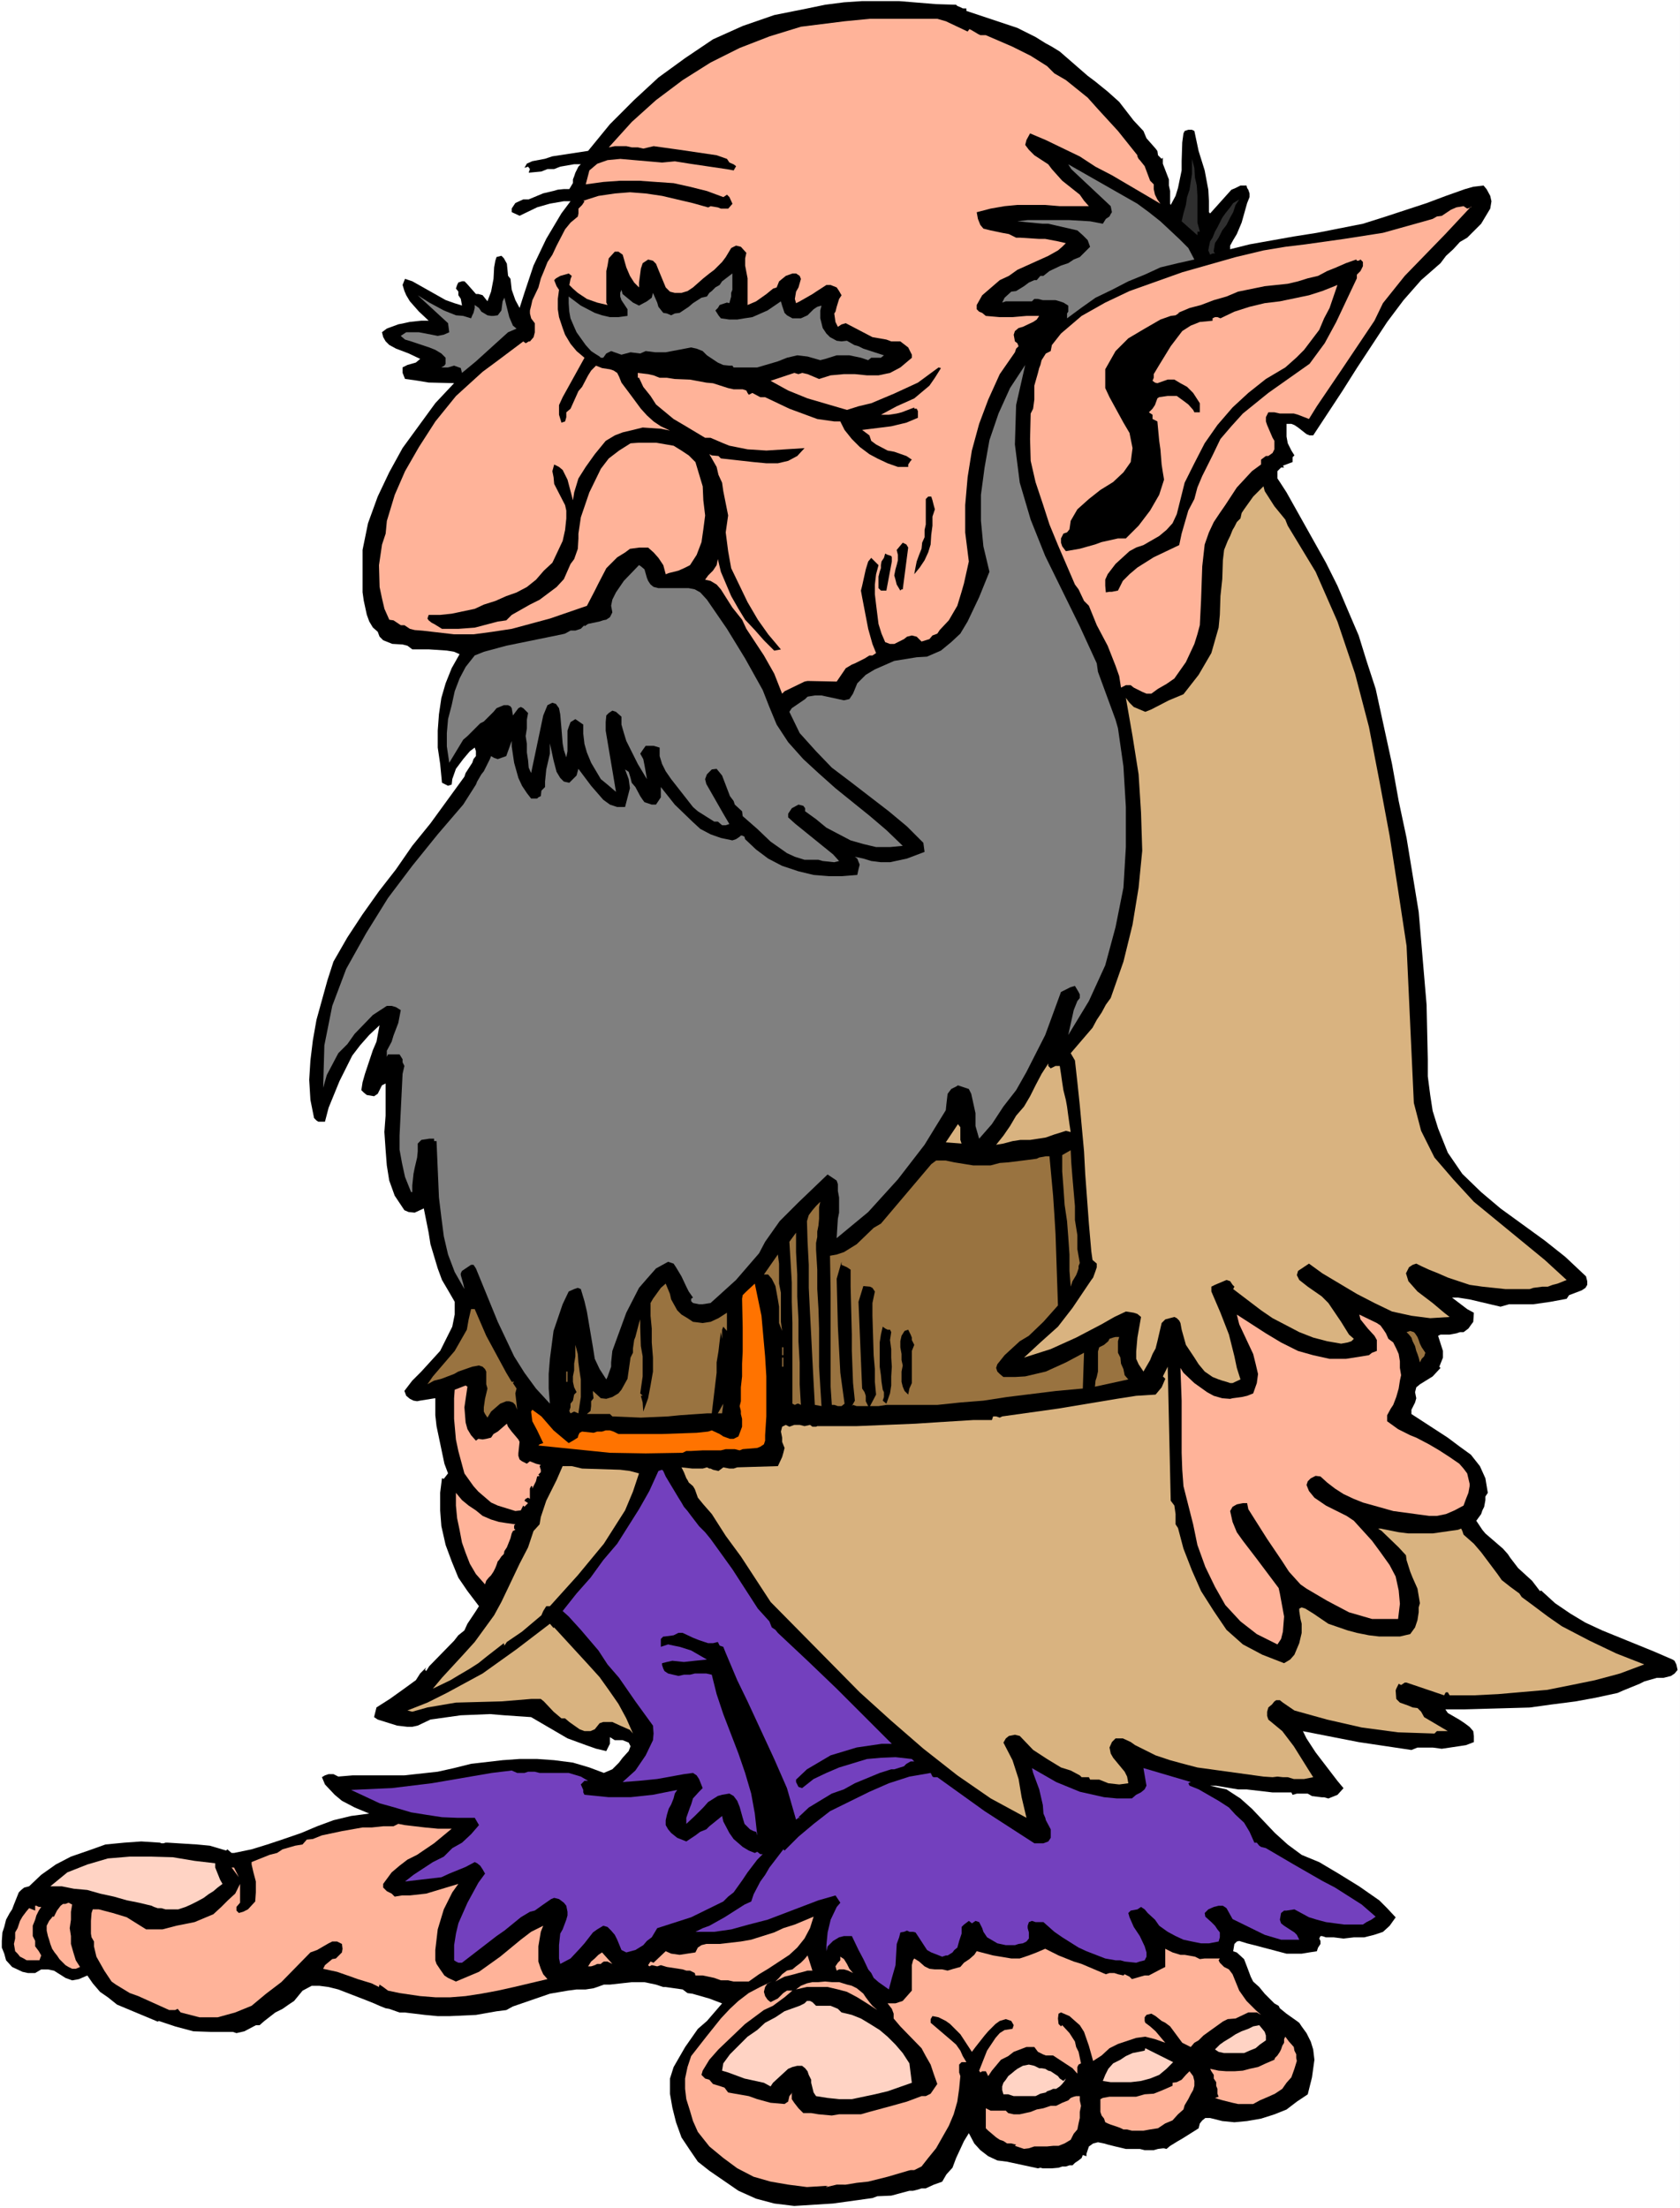 <?xml version="1.0" encoding="UTF-8" standalone="no"?>
<svg
   version="1.0"
   width="118.45mm"
   height="155.711mm"
   id="svg72"
   sodipodi:docname="Elf 6.wmf"
   xmlns:inkscape="http://www.inkscape.org/namespaces/inkscape"
   xmlns:sodipodi="http://sodipodi.sourceforge.net/DTD/sodipodi-0.dtd"
   xmlns="http://www.w3.org/2000/svg"
   xmlns:svg="http://www.w3.org/2000/svg">
  <rect width="100%" height="100%" fill="#333333" stroke="none"/>
  <sodipodi:namedview
     id="namedview72"
     pagecolor="#ffffff"
     bordercolor="#000000"
     borderopacity="0.25"
     inkscape:showpageshadow="2"
     inkscape:pageopacity="0.0"
     inkscape:pagecheckerboard="0"
     inkscape:deskcolor="#d1d1d1"
     inkscape:document-units="mm" />
  <defs
     id="defs1">
    <pattern
       id="WMFhbasepattern"
       patternUnits="userSpaceOnUse"
       width="6"
       height="6"
       x="0"
       y="0" />
  </defs>
  <path
     style="fill:#ffffff;fill-opacity:1;fill-rule:evenodd;stroke:none"
     d="M 0,588.515 H 447.683 V 0 H 0 Z"
     id="path1" />
  <path
     style="fill:#000000;fill-opacity:1;fill-rule:evenodd;stroke:none"
     d="m 257.527,2.262 v 0.646 l 13.571,4.525 4.847,2.424 2.585,1.616 1.777,0.97 2.1,1.293 7.432,6.464 1.939,1.454 3.393,2.747 3.07,2.747 3.877,5.009 2.585,2.747 0.808,1.939 2.423,2.747 0.485,0.646 0.162,1.131 0.969,0.97 0.323,-0.323 v 1.616 l 1.616,4.201 v 1.616 l 0.323,1.454 v 3.393 l 0.162,0.323 1.292,-2.424 0.646,-2.101 0.969,-4.686 v -2.424 l 0.162,-5.009 0.323,-2.424 0.323,-0.646 0.969,-0.323 h 0.969 l 0.646,0.323 1.131,5.333 1.616,5.171 0.969,5.171 0.162,2.909 v 3.07 l 0.323,0.323 5.655,-6.302 1.131,-0.485 1.292,-0.646 h 1.616 l 0.162,0.646 0.323,0.485 0.323,0.97 v 0.97 l -0.646,1.616 -1.454,5.171 -1.292,3.07 -0.969,1.616 -0.808,1.454 v 0.97 l 5.17,-1.293 11.794,-2.101 6.139,-0.97 12.279,-2.424 6.139,-1.939 10.825,-3.555 5.17,-1.939 5.008,-1.778 2.262,-0.646 2.747,-0.323 0.808,0.97 0.969,1.778 0.323,1.454 -0.323,1.939 -2.423,4.04 -3.716,3.717 -1.939,1.131 -1.777,1.939 -1.939,1.778 -1.454,1.939 -5.17,4.525 -4.685,5.333 -4.362,5.817 -8.078,12.281 -3.877,6.14 -7.755,11.796 h -0.969 l -0.808,-0.323 -2.262,-1.778 -0.969,-0.646 -0.808,-0.323 h -1.292 v 1.293 2.101 l 0.323,1.778 0.969,1.939 0.808,1.293 -0.485,0.485 v 1.293 l -2.585,0.97 0.323,0.485 h -0.323 -0.485 l -0.969,0.97 v 0.97 0.97 l 0.646,0.97 1.777,2.747 10.501,18.745 3.07,6.14 2.747,6.464 2.908,6.787 2.1,6.787 2.423,7.433 4.362,20.037 1.777,9.857 2.1,9.857 1.616,9.857 1.616,9.857 2.1,24.723 0.323,14.543 v 4.525 l 0.646,5.009 0.646,4.201 1.454,4.686 2.585,6.464 3.877,5.656 5.008,4.848 5.17,4.363 11.794,8.564 5.493,4.363 5.493,5.171 0.323,1.293 v 0.97 l -0.485,0.808 -0.969,0.646 -3.393,1.293 -0.646,0.97 -4.362,0.808 -4.524,0.646 h -6.462 l -2.262,0.646 -8.24,-1.939 -3.07,-0.485 h -1.616 l 4.039,3.07 1.777,0.97 -0.162,2.424 -0.485,0.646 -0.808,1.131 -1.292,0.97 h -0.969 l -0.969,0.323 -1.777,0.323 h -2.423 l -0.646,0.323 1.292,4.04 v 1.778 l -0.969,2.424 0.323,0.323 -2.1,2.262 -3.393,2.101 -0.969,0.808 -0.323,1.293 0.323,1.616 -0.323,1.131 -0.969,1.939 v 1.131 l 9.694,6.302 3.231,2.424 2.908,2.101 2.423,3.07 1.454,3.232 0.646,3.878 -0.646,0.97 v 0.97 l -0.323,1.778 -0.485,0.97 -0.323,0.97 -1.292,1.778 0.646,0.97 0.969,1.454 0.808,0.97 4.685,4.04 1.292,1.454 0.646,0.97 2.1,2.747 3.716,3.393 2.1,2.747 0.323,-0.162 3.716,3.393 4.039,2.747 4.039,2.424 4.524,2.101 13.894,5.656 4.847,2.101 0.485,0.323 0.485,0.97 0.323,1.454 -0.808,0.97 -0.969,0.646 -1.292,0.323 -0.646,0.162 h -1.777 l -3.393,0.97 -1.292,0.646 -4.362,1.778 -1.454,0.646 -5.978,1.293 -5.331,0.97 -6.301,0.808 -5.816,0.808 -5.816,0.162 -11.471,0.323 h -5.17 l 0.646,0.97 3.07,1.778 1.454,0.97 1.292,0.97 0.969,1.131 0.162,1.293 v 1.616 l -2.1,0.808 -2.1,0.323 -4.362,0.646 -2.423,-0.323 h -4.039 l -1.616,0.646 -14.056,-2.101 -14.864,-2.909 0.969,1.939 2.423,3.717 5.816,7.595 1.616,1.939 -1.616,1.778 -2.423,0.97 -1.131,-0.323 h -0.646 l -2.585,-0.323 -1.131,-0.646 h -1.292 -1.616 l -1.131,0.323 -0.323,-0.646 h -0.969 -2.747 -1.292 l -6.947,-0.808 h -2.262 l -5.816,-0.97 h -1.616 l 4.362,0.97 3.716,2.424 3.07,2.747 6.139,6.464 3.393,3.07 3.716,2.747 4.685,1.939 5.17,3.07 5.493,3.393 5.331,3.717 2.1,2.101 2.262,2.424 -1.616,2.262 -1.777,1.616 -2.423,0.808 -2.585,0.646 h -2.747 l -2.747,0.323 -2.585,-0.323 h -2.1 l -0.969,-0.323 H 351.878 l -0.323,0.646 0.323,0.646 v 0.808 l -0.646,0.97 -0.323,0.97 -2.1,0.323 -1.939,0.323 h -2.1 -1.939 l -8.563,-2.262 -1.939,-0.485 -2.1,-0.646 -0.646,0.162 -0.646,0.646 -0.323,1.939 0.969,0.323 1.939,1.778 0.808,2.101 0.969,2.585 0.646,1.293 1.616,1.454 1.454,1.778 2.585,2.585 1.131,0.646 0.323,0.646 1.777,1.454 2.747,1.939 0.646,0.485 0.646,0.97 1.292,1.778 1.131,2.262 0.646,2.101 0.323,2.747 -0.646,4.686 -1.131,4.525 -2.908,1.939 -2.747,2.101 -3.231,1.293 -3.554,1.131 -3.716,0.646 -3.393,0.323 -3.231,-0.323 -3.231,-0.808 h -1.292 l -0.808,0.646 -0.646,0.808 -0.323,1.293 -4.362,2.747 -1.131,0.646 -2.1,1.293 -0.969,0.808 -0.646,-0.162 h -0.323 l -1.292,0.162 -1.131,0.323 h -2.423 l -1.292,-0.323 h -3.716 l -2.747,-0.646 -1.939,-0.485 -1.131,-0.323 -1.616,-0.323 -1.292,0.323 -1.131,0.808 -0.646,1.939 v 0.646 l -0.969,-0.323 -0.323,0.808 -0.808,0.646 -0.969,0.646 -0.646,0.646 h -0.808 l -0.969,0.323 h -0.969 l -0.969,0.323 -1.777,0.162 h -1.292 -0.485 -0.646 l -0.646,-0.162 -0.646,0.162 -8.24,-1.778 -2.585,-0.323 -2.423,-1.131 -2.1,-1.616 -1.616,-1.778 -1.454,-2.747 -1.292,2.101 -2.1,4.525 -0.969,2.585 -1.616,1.778 -1.131,1.939 -2.262,0.808 -2.1,0.97 h -1.131 l -0.969,0.323 -1.292,0.323 h -0.969 l -4.847,1.293 -3.716,0.162 -1.292,0.485 -10.501,1.454 -10.34,0.646 -5.331,-0.646 -4.847,-1.293 -4.685,-2.101 -7.755,-5.333 -3.07,-2.424 -2.1,-3.07 -2.262,-3.393 -1.454,-4.04 -0.969,-3.878 -0.646,-3.717 v -4.04 l 0.969,-3.07 3.07,-5.333 3.393,-4.848 2.423,-2.101 4.039,-4.686 -3.393,-1.293 -3.393,-0.97 -1.131,-0.323 -1.292,-0.162 -1.292,-0.97 -4.524,-0.646 h -0.646 l -1.939,-0.646 -3.07,-0.646 h -3.393 l -5.816,0.646 h -1.616 l -1.777,0.646 -0.969,0.323 -2.1,0.323 h -2.423 l -2.423,0.323 -4.685,0.808 -9.855,3.393 -1.777,0.97 -2.585,0.323 -5.493,0.97 -7.109,0.323 h -1.939 -1.131 l -3.393,-0.323 -5.331,-0.646 h -1.454 l -2.747,-0.97 -0.969,-0.162 -1.616,-0.646 -1.454,-0.646 -2.423,-0.97 -7.109,-2.747 -2.585,-0.646 -2.423,-0.323 h -2.1 l -2.423,1.293 -2.262,2.747 -1.454,0.97 -1.616,1.131 -1.939,0.97 -2.908,2.262 -1.292,1.131 h -0.969 l -3.07,1.616 -2.1,0.485 -0.969,-0.323 h -5.816 l -4.685,-0.162 -2.423,-0.646 -2.423,-0.646 -4.362,-1.454 -0.323,0.162 -10.825,-4.525 -2.423,-1.939 -2.1,-1.454 -1.939,-2.262 -1.454,-2.101 -2.262,0.97 -1.777,0.323 -1.777,-0.646 -3.07,-1.939 -1.616,-0.323 H 10.986 L 9.37,525.817 H 7.432 l -1.454,-0.323 -2.747,-1.293 -1.616,-1.778 -0.485,-1.778 -0.646,-1.616 v -1.778 l 0.162,-2.262 0.485,-1.454 0.485,-1.939 0.969,-1.778 0.646,-0.97 0.485,-1.293 1.292,-3.232 0.646,-0.646 0.808,-0.646 1.292,-0.323 3.231,-3.07 3.877,-2.747 4.039,-2.101 4.685,-1.616 4.524,-1.616 5.008,-0.485 4.524,-0.323 5.008,0.323 0.323,0.162 h 0.646 l 0.485,-0.162 h 0.646 l 7.755,0.485 3.393,0.323 4.362,1.293 0.323,-0.323 1.131,0.97 h 0.646 l 4.685,-0.97 4.201,-1.293 4.362,-1.454 4.685,-1.616 4.201,-1.778 4.362,-1.616 4.685,-1.131 4.847,-0.646 -3.877,-1.616 -3.393,-1.778 -1.939,-1.616 -2.585,-2.747 -0.808,-1.939 0.808,-0.485 0.969,-0.323 h 1.292 l 1.292,0.646 3.877,-0.323 h 13.733 l 8.886,-0.97 4.362,-0.97 4.524,-1.131 8.401,-0.97 4.524,-0.323 h 4.685 l 4.524,0.323 5.008,0.646 4.362,1.293 3.877,1.454 2.262,-0.97 1.777,-1.778 0.969,-1.293 1.616,-1.778 0.485,-1.293 -0.485,-0.97 -1.616,-0.646 h -2.1 l -1.292,-0.808 v 0.808 0.97 l -0.969,1.939 -2.747,-0.646 -2.747,-0.97 -4.847,-1.778 -9.694,-5.656 -7.109,-0.485 -3.877,-0.323 -7.755,0.323 -8.078,1.131 -3.393,1.616 -1.454,0.323 h -1.292 l -2.747,-0.323 -5.17,-1.616 -0.969,-0.646 0.646,-2.585 3.554,-2.262 3.393,-2.424 3.554,-2.585 1.131,-1.778 1.616,-1.616 -0.323,0.646 0.323,0.323 0.808,-1.293 6.624,-6.787 1.131,-1.454 1.616,-1.293 0.808,-1.778 2.262,-3.393 0.808,-1.293 -3.07,-4.04 -2.423,-3.555 -1.777,-4.363 -1.616,-4.363 -1.131,-5.009 -0.323,-4.201 v -4.686 l 0.485,-3.878 0.485,0.162 1.131,-1.454 -0.969,-2.585 -2.1,-10.019 -0.323,-2.909 v -2.424 -2.101 l -4.039,0.646 -0.808,0.162 -0.969,-0.162 -0.969,-0.485 -0.969,-0.808 -0.485,-1.293 2.1,-2.747 2.423,-2.424 5.008,-5.494 1.777,-3.555 1.454,-2.909 0.646,-3.232 v -3.393 l -1.777,-3.07 -1.616,-2.747 -1.131,-3.07 -1.939,-6.464 -0.485,-3.07 -1.292,-6.464 -2.423,1.131 -1.616,-0.162 -1.131,-0.485 -2.585,-3.878 -1.454,-4.04 -0.646,-4.04 -0.323,-4.201 -0.323,-4.686 0.323,-4.363 v -8.564 l -0.969,0.485 -1.131,2.262 -0.969,0.646 -1.939,-0.323 -0.808,-0.646 -0.646,-0.646 0.323,-2.101 0.646,-2.262 2.1,-6.302 0.969,-2.262 0.808,-4.363 -2.747,2.585 -2.423,2.747 -2.1,2.747 -3.393,6.787 -2.908,7.11 -0.969,3.717 h -1.777 l -0.485,-0.323 -0.646,-0.646 -0.969,-4.848 -0.323,-5.333 0.323,-5.171 0.646,-5.333 0.969,-5.494 2.908,-10.503 1.616,-5.009 3.716,-6.464 4.039,-6.14 4.362,-6.14 4.524,-5.817 4.362,-6.302 4.847,-5.979 9.047,-12.443 -0.323,-0.323 0.323,0.323 0.323,-0.97 1.777,-2.747 0.323,-0.97 0.646,-0.808 v -1.293 l -0.323,-0.97 -1.292,0.97 -1.777,2.101 -0.969,1.293 -0.969,1.293 -0.969,2.747 -0.162,1.454 -0.969,0.323 -0.646,-0.323 -0.969,-0.485 -0.485,-5.009 -0.646,-4.363 v -4.525 l 0.323,-4.363 0.646,-4.363 1.131,-3.878 1.616,-4.04 2.1,-3.717 -1.454,-0.646 -1.939,-0.323 -4.847,-0.323 h -4.362 l -1.292,-0.97 -1.292,-0.323 -2.747,-0.162 -2.423,-0.97 -0.969,-0.97 -0.485,-1.293 -1.292,-1.131 -0.969,-1.616 -0.646,-1.778 -0.808,-3.717 -0.323,-2.262 v -2.101 -9.211 l 1.454,-7.11 2.585,-7.11 3.07,-6.464 3.554,-6.464 8.724,-11.958 5.008,-5.332 -6.786,-0.162 -2.908,-0.485 -3.393,-0.485 -0.646,-1.616 v -1.454 l 1.292,-0.646 2.262,-0.646 1.131,-0.97 -3.07,-1.454 -3.393,-1.293 -1.777,-0.97 -0.969,-0.97 -0.646,-1.131 -0.323,-1.293 1.292,-0.97 3.07,-1.131 1.616,-0.323 1.454,-0.323 3.07,-0.323 h 1.939 l -2.585,-2.424 -2.423,-2.747 -0.969,-1.616 -0.485,-1.131 -0.485,-1.616 0.646,-1.616 1.939,0.646 8.886,5.009 2.262,0.808 2.1,0.646 -0.323,-1.778 -0.646,-0.97 v -0.97 l -0.646,-0.808 0.323,-0.97 0.323,-0.646 0.969,-0.323 h 0.646 l 0.646,0.646 2.423,2.747 h 0.646 l 1.131,0.323 1.292,1.616 0.969,-2.585 0.646,-3.393 0.162,-3.07 0.323,-1.778 0.323,-0.97 1.292,-0.323 0.646,0.646 0.808,1.454 0.323,3.232 0.646,0.808 0.323,2.909 0.969,2.747 1.131,2.101 1.292,-4.04 2.423,-7.272 3.393,-7.11 4.039,-6.787 2.423,-3.232 h -1.777 l -3.716,0.646 -3.393,0.97 -4.685,2.262 -2.1,-0.97 v -0.97 l 0.969,-1.454 2.1,-0.97 h 1.454 l 3.877,-1.616 2.747,-0.646 1.131,-0.323 1.616,-0.162 h 1.454 l 0.969,-1.616 v -0.97 l 0.323,-0.808 0.323,-0.97 0.808,-1.616 0.646,-0.646 h -1.777 l -3.716,0.646 -1.616,0.646 h -1.777 l -1.616,0.646 -3.393,0.323 0.323,-0.97 -0.485,-0.646 -0.969,0.323 0.646,-1.131 1.454,-0.646 3.393,-0.646 1.939,-0.646 9.532,-1.454 5.816,-7.11 6.462,-6.464 6.462,-5.979 7.109,-5.171 7.432,-5.009 7.916,-3.555 8.401,-2.909 8.886,-1.778 4.685,-0.97 5.008,-0.646 4.847,-0.323 h 9.855 l 9.855,0.808 5.331,0.162 0.323,0.323 0.808,0.323 0.646,0.323 z"
     id="path2" />
  <path
     style="fill:#ffb399;fill-opacity:1;fill-rule:evenodd;stroke:none"
     d="m 257.85,8.403 0.485,-0.646 0.646,0.323 1.616,0.97 0.646,0.323 h 1.454 l 7.109,3.07 4.847,2.424 4.362,2.747 1.939,1.939 3.07,1.778 5.816,4.686 2.747,3.07 5.331,5.817 5.17,6.464 v 0.323 l 0.323,0.646 0.323,0.323 1.292,1.616 1.454,3.878 0.969,0.97 v 1.293 l 0.323,1.454 0.646,1.293 0.808,1.131 -12.925,-7.595 -4.362,-2.262 -4.201,-2.747 -4.362,-2.101 -4.685,-2.262 -4.201,-1.778 -0.969,1.778 -0.323,1.293 0.969,1.293 1.454,1.454 3.716,2.424 0.969,1.293 2.747,3.07 4.685,3.717 1.131,1.616 1.292,1.454 h -7.755 l -3.877,-0.323 h -7.432 l -3.393,0.323 -3.716,0.646 -3.716,0.97 0.323,1.778 0.646,1.616 0.808,0.97 1.939,0.485 3.07,0.646 1.777,0.323 1.939,0.97 h 1.131 l 5.008,0.323 h 1.616 l 3.393,0.646 2.1,0.485 -0.969,0.97 -1.131,0.97 -2.585,1.454 -8.24,3.717 -2.262,1.616 -2.423,1.131 -4.685,4.04 -1.454,2.585 v 1.131 l 0.646,0.646 0.808,0.323 0.969,0.808 3.716,0.323 h 3.393 l 3.716,-0.323 h 3.393 l -0.646,0.97 -0.969,0.646 -2.747,1.293 -1.131,0.323 -0.969,0.808 -0.323,0.97 0.323,1.778 0.646,0.485 0.323,0.808 -0.646,0.646 -0.323,0.97 -4.039,5.817 -3.07,6.787 -2.423,6.464 -1.939,7.11 -1.131,7.11 -0.646,7.433 v 7.272 l 0.969,7.756 -1.292,5.817 -0.646,2.262 -1.131,3.717 -2.262,3.878 -2.423,2.585 -0.646,0.97 -1.292,0.485 -0.808,0.97 -2.1,0.646 -1.292,-1.293 -1.292,-0.323 -1.292,0.323 -0.808,0.646 -2.585,1.293 h -1.131 l -1.292,-0.485 -0.969,-2.262 -0.808,-2.585 -0.646,-5.171 -0.323,-2.747 v -2.585 l 0.323,-2.747 0.646,-2.424 -1.939,-1.939 -0.808,0.97 -0.646,2.101 -0.969,4.363 -0.323,1.293 0.323,1.778 1.616,8.403 1.131,4.04 0.969,2.424 -0.969,0.646 h -0.808 l -1.292,0.808 -1.292,0.646 -1.292,0.646 -0.808,0.323 -1.616,0.97 -2.423,3.555 -7.755,-0.162 -0.808,0.162 -5.331,2.585 -0.646,0.646 -2.1,-5.333 -2.747,-4.848 -4.685,-7.11 -1.131,-2.424 -2.585,-3.232 -3.07,-4.848 -1.131,-1.293 -1.616,-0.97 -1.454,-0.323 0.808,-1.131 1.292,-1.293 0.969,-1.454 0.323,-1.616 0.808,3.393 2.747,6.464 1.939,3.393 1.777,2.909 2.585,2.747 2.423,2.747 2.747,2.747 1.777,-0.323 -3.393,-4.04 -2.747,-3.878 -2.747,-4.686 -2.1,-4.363 -2.262,-4.686 -0.808,-4.525 -0.646,-5.009 0.646,-4.525 -1.292,-6.464 -0.323,-2.262 -0.969,-2.101 -0.485,-2.101 -1.939,-3.393 0.646,0.323 1.777,0.162 0.646,0.646 8.724,0.97 3.393,0.323 h 3.07 l 2.747,-0.646 2.423,-1.293 1.939,-2.101 -10.178,0.646 -5.008,-0.323 -4.847,-0.97 -1.616,-0.646 -3.393,-1.454 h -0.969 -0.485 l -5.655,-3.393 -2.747,-1.616 -4.685,-3.878 -1.454,-2.262 -1.939,-2.424 -1.131,-2.424 h -0.323 v -1.293 l 2.747,0.323 1.454,0.323 1.616,0.646 h 1.939 l 2.1,0.323 4.039,0.162 4.362,0.808 1.777,0.162 4.039,1.293 1.454,0.323 h 2.423 l 0.969,0.323 0.323,0.646 0.323,0.485 0.969,-0.485 2.1,1.131 h 1.292 l 6.462,3.07 7.432,2.747 4.524,0.646 h 1.616 l 1.131,2.262 1.939,2.424 2.1,2.101 2.585,1.939 2.1,1.131 2.747,1.293 2.747,0.97 h 2.747 v -0.646 l 0.646,-0.97 0.323,-0.323 -1.454,-0.97 -3.231,-1.131 -1.777,-0.323 -3.07,-1.616 -1.292,-0.97 -0.485,-1.454 -1.939,-1.454 7.755,-0.97 4.039,-0.97 3.07,-1.293 v -1.778 l -0.323,-0.646 h -0.646 v -0.323 l -3.393,1.293 -1.292,0.323 -2.1,0.323 h -2.1 l 4.201,-2.262 4.685,-2.101 4.039,-3.393 1.454,-2.101 1.616,-2.585 -0.646,-0.162 -5.493,4.04 -6.301,2.909 -6.139,2.585 -3.393,0.808 -3.07,0.97 -10.501,-3.07 -5.17,-2.101 -4.685,-2.585 3.393,-1.131 1.939,-0.646 0.969,-0.323 1.131,0.323 0.969,-0.323 1.454,0.323 3.07,1.293 3.07,-0.97 3.554,-0.323 h 2.908 l 3.231,0.323 h 3.07 l 3.07,-0.646 2.747,-1.454 3.07,-2.585 v -0.808 l -0.323,-0.646 -0.646,-1.293 -2.1,-1.616 h -2.423 l -1.292,-0.485 -3.716,-0.646 -7.109,-3.717 -1.131,0.323 -0.969,0.646 -0.646,-1.293 -0.323,-2.262 0.323,-0.485 0.323,-1.293 0.646,-2.101 0.646,-0.97 -0.646,-1.131 -0.646,-0.97 -1.616,-0.646 h -1.131 l -2.747,1.778 -0.969,0.646 -3.393,1.939 -0.969,0.485 -0.323,-1.131 0.323,-1.939 0.646,-1.131 0.646,-2.262 -0.323,-0.808 -0.969,-0.646 h -0.969 l -1.777,0.646 -1.777,1.454 -0.646,1.616 -0.969,0.323 -1.777,1.454 -2.747,1.939 -2.262,0.97 v -3.555 -1.778 -1.778 l -0.646,-3.393 v -1.939 l 0.323,-1.454 -1.454,-1.616 -1.292,-0.323 -1.292,0.646 -1.454,2.424 -0.969,1.293 -1.131,1.131 -0.969,0.97 -1.292,0.97 -1.616,1.293 -2.747,2.424 -1.454,0.97 -1.616,0.485 h -1.777 l -1.292,-0.323 -1.131,-1.131 -1.939,-4.686 -0.646,-1.616 -0.808,-0.808 -1.292,-0.323 -1.454,0.97 -0.485,1.454 -0.485,3.717 v 1.293 l -1.292,-1.293 -1.131,-1.778 -0.969,-2.262 -0.969,-3.393 -1.131,-0.808 h -0.969 l -1.616,1.778 -0.323,1.939 -0.323,1.454 v 8.403 l 0.323,0.646 -2.747,-0.646 -2.747,-0.97 -2.423,-1.616 -1.292,-1.131 -0.969,-0.97 0.323,-1.616 0.323,-0.808 -0.808,-0.646 -2.262,0.646 -1.131,0.646 -0.485,0.485 0.646,1.616 0.646,0.97 -0.323,2.424 v 2.747 l 0.323,2.101 0.969,2.909 0.646,1.778 1.454,2.424 1.616,1.939 2.1,1.778 -5.816,10.503 -0.969,2.101 v 2.585 l 0.646,2.101 0.969,-0.323 0.323,-1.131 v -1.293 l 1.131,-0.97 2.1,-4.686 0.969,-1.131 1.616,-3.07 0.808,-1.293 1.292,-1.293 1.616,0.646 2.1,0.323 0.969,0.323 0.969,0.646 0.485,0.97 0.646,1.616 2.423,3.232 2.747,3.717 1.616,1.778 1.777,1.616 1.939,1.293 2.423,1.131 -2.423,-0.485 -4.847,-0.323 -2.585,0.646 -2.747,0.646 -2.1,0.808 -2.423,1.454 -2.908,3.555 -2.423,3.393 -1.939,3.07 -1.131,3.717 -0.323,2.101 -1.454,-5.494 -1.292,-2.585 -0.969,-0.808 -1.292,-0.646 -0.485,1.778 0.323,1.616 0.162,1.778 2.908,5.656 0.323,1.454 v 2.101 l -0.323,3.07 -0.646,2.909 -1.292,2.747 -1.454,3.07 -2.262,2.101 -2.1,2.424 -2.423,1.939 -2.747,1.454 -2.747,0.97 -2.908,1.293 -3.07,0.97 -2.423,1.131 -3.07,0.646 -3.07,0.646 -3.07,0.323 h -3.07 l -0.323,0.97 0.323,0.485 0.808,0.646 0.646,0.323 2.1,1.293 h 4.362 l 4.362,-0.323 6.139,-1.616 2.262,-0.323 1.454,-1.454 4.847,-2.747 2.585,-1.293 4.524,-3.393 1.939,-2.101 1.777,-4.04 0.969,-1.293 0.969,-2.747 0.162,-2.747 v -1.293 l 0.646,-4.363 2.262,-6.625 3.07,-6.302 2.1,-2.747 2.747,-2.101 3.07,-1.939 2.262,-0.162 h 4.524 l 4.685,0.808 2.1,1.293 1.939,1.293 1.777,1.778 1.939,6.464 0.162,3.717 0.485,4.04 -0.485,3.717 -0.485,3.393 -1.292,3.393 -1.777,2.747 -1.616,0.808 -1.454,0.646 -2.585,0.646 -0.808,0.323 -0.646,-2.424 -1.292,-1.939 -1.292,-1.454 -1.454,-1.293 h -2.423 l -2.423,0.323 -1.292,0.97 -2.1,1.293 -2.908,2.909 -2.1,4.04 -0.969,1.939 -2.1,4.04 -9.855,3.393 -10.178,2.747 -5.331,0.808 -4.847,0.646 h -5.17 l -8.401,-0.97 -2.1,-0.162 -1.292,-0.323 -1.454,-0.97 h -0.969 l -1.939,-1.293 -1.131,-0.162 -1.292,-2.909 -0.646,-2.747 -0.646,-3.07 -0.162,-5.817 0.808,-5.494 0.969,-2.909 0.323,-3.393 2.1,-6.948 2.747,-6.302 3.716,-6.464 4.362,-6.787 5.493,-6.787 7.109,-6.464 3.716,-2.747 7.109,-5.333 0.646,0.485 0.808,-0.485 h 0.323 l 0.969,-1.131 0.323,-1.293 v -1.131 -1.293 l -0.969,-1.293 -0.323,-1.293 v -0.808 l 0.323,-1.293 0.323,-1.454 1.616,-3.393 0.646,-2.424 0.808,-1.939 0.969,-2.424 1.292,-1.939 1.131,-2.424 2.262,-4.363 1.454,-1.778 1.939,-1.616 0.162,-0.808 v -1.293 l 0.969,-0.97 0.646,-0.97 -0.323,-0.162 4.039,-1.293 4.362,-0.646 4.039,-0.323 4.201,0.323 4.362,0.646 8.24,1.939 4.039,1.131 0.646,-0.323 1.939,0.323 0.808,0.323 h 1.939 l 1.131,-1.293 -0.808,-1.778 -0.646,-0.646 -0.969,0.646 -4.362,-1.616 -4.524,-1.131 -4.362,-0.97 -4.685,-0.323 -4.524,-0.323 h -5.008 l -4.524,0.323 -4.685,0.646 0.969,-3.717 2.1,-1.778 2.747,-0.97 3.393,-0.323 3.716,0.323 3.716,0.323 3.716,0.323 3.393,-0.323 4.039,0.646 9.855,1.454 1.777,0.323 0.646,-1.131 -0.646,-0.485 -1.131,-0.485 -0.646,-0.97 -2.747,-0.97 -9.855,-1.454 -6.947,-0.97 -2.747,0.646 -1.454,-0.323 h -1.616 l -1.454,-0.323 h -3.07 l -1.616,0.323 6.139,-6.787 6.462,-5.817 7.109,-5.333 7.432,-4.686 7.755,-3.878 7.916,-3.07 8.401,-2.585 11.632,-1.454 6.624,-0.646 h 18.095 l 2.262,0.646 z"
     id="path3" />
  <path
     style="fill:#2f2f2f;fill-opacity:1;fill-rule:evenodd;stroke:none"
     d="m 319.728,61.728 h -0.646 v 0.646 0.323 l -4.201,-3.717 0.485,-2.101 0.646,-2.262 0.323,-2.101 0.646,-1.939 0.323,-2.101 0.323,-2.101 v -1.939 -2.101 l 0.646,2.424 0.162,2.585 0.485,2.101 0.162,2.747 v 2.101 2.585 2.424 z"
     id="path4" />
  <path
     style="fill:#808080;fill-opacity:1;fill-rule:evenodd;stroke:none"
     d="m 309.226,58.981 5.008,4.686 2.423,2.424 1.616,3.07 -4.362,0.97 -4.685,1.131 -4.201,1.939 -4.362,1.778 -4.362,2.262 -4.362,2.101 -3.877,2.747 -3.716,2.747 v -1.293 l 0.323,-0.485 v -0.97 -0.646 l -1.292,-0.808 -0.969,-0.323 -1.131,-0.323 h -3.393 l -1.292,-0.323 h -0.969 l -0.646,0.646 h -1.131 -4.685 -1.131 l -0.969,0.323 0.646,-1.293 1.777,-1.616 1.292,-0.162 2.1,-1.293 1.292,-0.97 1.454,-0.646 h 0.646 l 0.969,-1.131 h 0.808 l 1.616,-1.293 3.07,-1.454 1.939,-0.646 1.454,-0.97 1.616,-0.646 2.747,-2.747 -0.646,-1.778 -1.292,-1.293 -1.454,-1.293 -7.755,-1.778 h -1.454 l -6.786,-0.646 2.747,-0.323 h 11.148 l 5.493,0.323 3.393,0.646 0.808,-1.293 0.969,-0.646 0.323,-0.646 0.323,-0.485 -0.323,-1.616 -10.501,-9.857 -0.808,-1.293 18.418,10.503 3.07,2.262 z"
     id="path5" />
  <path
     style="fill:#2f2f2f;fill-opacity:1;fill-rule:evenodd;stroke:none"
     d="m 323.443,66.737 v 0.323 l 0.323,0.485 h -0.646 l -0.646,0.323 -0.485,-1.131 0.162,-0.97 0.323,-1.454 0.646,-0.97 0.646,-1.616 0.646,-1.131 0.646,-1.293 0.646,-1.293 0.808,-1.131 1.292,-1.616 0.808,-1.131 1.616,-0.97 -0.969,1.454 -0.646,1.939 -0.808,1.454 -0.969,1.939 -1.131,1.454 -0.969,1.939 -0.969,1.454 z"
     id="path6" />
  <path
     style="fill:#ffb399;fill-opacity:1;fill-rule:evenodd;stroke:none"
     d="m 391.945,55.264 0.162,-0.323 -6.947,7.433 -10.825,11.15 -5.816,7.272 -2.262,4.686 -8.886,13.25 -6.462,9.534 -2.1,3.393 -2.908,-1.131 -1.131,-0.323 h -3.716 l -1.454,-0.323 h -1.616 l -0.646,1.293 v 1.131 l 0.323,0.97 1.454,3.393 0.485,0.808 v 1.293 0.97 l -0.485,0.97 -1.131,0.808 h -0.646 l -1.292,0.97 v 1.293 l -2.423,1.778 -4.039,4.363 -3.07,4.686 -1.454,2.101 -1.616,2.424 -1.292,2.747 -1.131,3.232 -0.646,5.817 -0.323,9.211 -0.323,6.464 -0.646,2.424 -0.808,2.585 -2.262,4.848 -3.07,4.363 -2.1,1.454 -2.262,1.293 -1.777,1.293 h -1.292 l -1.131,-0.485 -2.262,-1.131 -0.808,-0.646 h -1.292 l -1.292,0.646 -0.485,-3.07 -0.969,-2.747 -2.1,-5.333 -2.908,-5.494 -2.1,-5.171 -1.292,-1.293 -1.454,-3.07 -0.969,-1.293 -4.524,-10.503 -2.262,-5.494 -1.777,-5.494 -1.939,-5.817 -1.292,-5.656 -0.162,-5.817 0.162,-6.787 0.646,-1.293 0.323,-2.424 v -1.293 -2.424 l 0.969,-3.393 0.323,-1.293 0.323,-0.808 0.323,-1.293 1.131,-1.778 1.292,-0.646 0.323,-1.616 2.423,-3.07 5.493,-4.686 6.301,-3.555 6.462,-3.07 14.056,-5.009 14.217,-4.04 7.432,-1.778 5.816,-0.97 5.331,-0.646 10.34,-1.454 10.34,-1.616 10.986,-3.07 2.262,-0.646 1.131,-0.646 1.292,-0.162 2.423,-1.616 1.454,-0.646 1.939,-0.323 0.969,0.646 z"
     id="path7" />
  <path
     style="fill:#000000;fill-opacity:1;fill-rule:evenodd;stroke:none"
     d="m 363.187,69.807 v 1.131 l -0.646,1.293 -0.969,0.97 v 0.97 l -1.454,3.07 -4.039,8.564 -3.07,5.656 -4.039,5.494 -10.986,7.756 -6.786,5.494 -3.07,3.393 -2.908,3.393 -2.1,4.363 -2.747,5.494 -1.292,3.07 -0.808,3.07 -1.616,3.07 -1.777,6.14 -0.646,3.07 -6.786,3.232 -4.362,2.747 -2.1,1.778 -1.777,1.778 -1.292,2.585 -1.616,0.323 h -0.646 l -0.969,0.162 -0.162,-1.778 v -1.616 l 0.646,-1.454 2.1,-2.747 3.716,-3.393 1.777,-0.97 1.939,-0.646 4.201,-2.424 1.939,-1.616 1.616,-1.778 1.131,-2.424 2.1,-8.403 2.585,-5.171 2.747,-5.332 3.393,-4.848 4.039,-4.686 4.201,-3.878 4.685,-3.717 5.17,-3.07 2.908,-2.585 2.1,-2.101 4.039,-5.333 1.292,-3.07 1.454,-2.747 2.1,-6.14 -4.039,1.616 -3.554,1.131 -7.755,1.616 -4.039,0.485 -4.039,0.97 -4.039,1.293 -3.716,1.778 -0.808,-0.323 h -0.646 l -0.646,0.323 v 0.646 l -3.393,0.323 -2.423,0.97 -2.262,1.454 -3.07,4.04 -3.07,5.009 -1.454,2.424 v 0.97 l -0.323,0.808 0.646,0.485 0.646,0.162 2.747,-0.97 h 1.777 l 1.616,0.97 1.777,0.97 1.616,1.616 1.777,2.747 v 2.424 h -0.646 -0.808 l -0.323,-0.646 -1.292,-1.454 -1.292,-0.97 -1.777,-1.293 h -2.423 l -2.262,0.323 -0.485,0.323 -0.646,1.778 -0.646,0.97 -0.969,0.97 0.969,0.646 v 0.646 0.485 l 1.292,0.646 0.485,5.171 0.323,2.262 0.323,4.04 0.323,2.101 0.323,1.939 -1.292,4.04 -2.423,4.201 -3.07,4.04 -3.393,3.393 h -2.1 l -4.362,0.97 -1.777,0.646 -4.039,1.131 -3.716,0.646 -0.969,-1.293 -0.323,-0.97 v -1.131 l 0.646,-1.293 0.969,-0.323 0.646,-0.808 0.323,-2.262 1.777,-3.07 3.07,-2.747 3.07,-2.424 3.393,-2.101 2.747,-2.585 1.939,-2.747 0.485,-3.717 -0.808,-4.04 -1.616,-2.747 -3.716,-6.787 -1.131,-2.424 v -2.262 -2.747 l 2.747,-4.848 3.393,-3.393 4.362,-2.585 4.201,-2.424 2.747,-0.97 1.292,-0.162 0.969,-0.646 h -0.323 l 3.07,-1.293 3.07,-0.808 3.393,-1.293 3.393,-0.97 3.07,-1.293 7.109,-1.454 6.139,-0.646 2.747,-0.646 2.585,-0.808 2.747,-0.646 2.423,-1.293 2.423,-0.97 2.585,-1.131 2.747,-0.97 0.162,0.323 h 0.485 l 0.485,-0.323 z"
     id="path8" />
  <path
     style="fill:#808080;fill-opacity:1;fill-rule:evenodd;stroke:none"
     d="m 194.357,80.796 -0.646,-0.162 -1.939,0.646 -0.485,0.808 -0.646,0.646 0.808,1.293 0.646,0.808 2.262,0.323 h 2.1 l 1.939,-0.323 2.1,-0.323 4.039,-1.778 3.554,-2.424 0.323,1.131 0.646,1.939 0.646,0.646 1.454,0.808 h 1.292 0.969 l 1.777,-0.808 1.616,-1.616 0.969,-0.646 1.131,-0.323 -0.323,1.293 v 2.101 l 0.323,1.293 0.323,1.293 0.969,1.454 0.969,0.97 1.777,0.97 1.292,0.162 1.454,-0.162 1.939,1.131 1.131,0.323 1.292,0.646 5.493,1.778 -0.808,0.646 h -2.585 l -0.808,0.646 -1.939,-0.646 -3.07,-0.646 H 222.953 l -3.07,0.97 -1.292,0.323 -3.393,-0.97 -2.747,-0.323 -2.747,0.646 -2.423,0.97 -5.493,1.616 h -3.231 -3.07 l -0.323,-0.485 h -0.808 l -1.616,-0.162 -1.454,-0.646 -2.908,-1.939 -1.131,-1.131 -1.616,-0.646 -1.454,-0.323 -6.786,1.293 h -2.747 l -2.585,-0.323 -1.454,0.646 -2.585,-0.323 -2.423,0.646 -2.747,-0.97 -1.292,0.646 -0.808,1.131 h -0.646 l -0.323,-0.323 -1.292,-0.808 -0.969,-0.646 -1.454,-1.616 -2.423,-3.393 -0.646,-1.454 -0.969,-2.262 -0.323,-1.778 -0.162,-2.262 v -1.778 l 3.231,2.424 3.716,1.939 1.939,0.646 2.1,0.485 h 2.262 l 2.423,-0.323 V 83.381 82.411 l -1.616,-2.424 -0.323,-0.97 V 78.049 l 0.323,-0.808 0.323,1.131 2.747,2.262 1.616,0.808 2.1,-1.131 1.292,-0.97 0.323,-1.293 1.131,2.585 0.323,1.131 1.292,1.616 0.969,0.162 1.131,0.485 0.969,-0.485 1.292,-0.162 2.423,-1.616 1.131,-0.97 2.262,-1.454 1.454,-0.323 0.646,-0.97 0.646,-0.485 0.969,-0.97 1.131,-0.646 0.646,-0.97 2.747,-2.101 v 4.363 l -0.323,0.808 v 0.97 z"
     id="path9" />
  <path
     style="fill:#808080;fill-opacity:1;fill-rule:evenodd;stroke:none"
     d="m 125.532,84.835 0.323,-0.808 0.323,-0.646 0.323,-1.293 v -0.808 l 1.131,0.808 0.646,0.97 1.616,0.97 0.969,0.162 h 0.646 l 1.131,-0.162 0.969,-1.293 0.323,-2.424 0.485,-0.97 1.292,5.171 0.969,2.262 0.969,0.808 -2.262,0.97 -3.393,3.07 -5.17,4.686 -3.716,3.07 -0.323,-1.293 -1.777,-0.646 -1.616,0.485 h -0.969 -0.808 l 0.808,-0.485 0.323,-0.485 V 96.308 95.339 l -1.131,-1.131 -1.616,-0.97 -1.616,-0.646 -4.847,-1.616 -1.616,-0.485 -1.131,-0.97 1.454,-0.97 h 1.939 1.454 l 3.393,0.646 1.616,0.323 1.616,-0.323 1.454,-0.646 -0.323,-2.424 -8.078,-7.433 3.07,1.939 3.877,2.101 3.231,1.293 1.939,0.162 z"
     id="path10" />
  <path
     style="fill:#808080;fill-opacity:1;fill-rule:evenodd;stroke:none"
     d="m 292.262,176.781 0.323,2.262 4.685,12.766 0.646,2.262 1.454,10.18 0.646,10.827 v 10.665 l -0.646,10.827 -2.1,10.503 -2.747,10.18 -4.362,9.534 -5.493,9.049 1.454,-6.625 0.969,-2.424 0.646,-0.808 v -0.97 l -0.323,-0.646 -0.969,-1.616 -1.131,0.323 -2.585,1.293 -4.201,11.473 -5.008,9.857 -2.747,4.848 -3.393,4.363 -3.07,4.686 -3.393,3.878 -0.969,-3.393 v -1.454 -1.939 l -1.131,-5.171 -0.646,-1.293 -1.939,-0.646 -0.969,-0.323 -0.485,0.323 -1.292,0.646 -0.969,1.293 -0.323,2.747 -0.162,1.616 -2.585,4.201 -3.07,5.009 -7.109,9.211 -7.916,8.726 -8.401,6.948 0.323,-5.171 0.323,-1.616 v -4.04 l -0.323,-1.778 v -1.778 l -0.323,-0.97 -2.423,-1.616 -7.755,7.433 -5.008,5.009 -3.877,5.494 -1.616,3.07 -6.139,7.11 -5.17,4.686 -1.616,1.454 -2.1,0.323 h -0.969 l -1.616,-0.323 -0.485,-0.485 v -0.646 l 0.485,-0.323 -1.131,-1.616 -0.646,-1.293 -1.292,-2.747 -1.454,-2.424 -0.646,-0.97 -1.454,-0.485 -3.231,1.778 -2.423,2.747 -2.1,2.424 -3.393,6.625 -2.423,6.625 -1.292,3.555 -0.323,3.07 v 1.131 l -0.969,2.747 -0.323,0.646 -1.777,-2.747 -1.292,-2.747 -0.485,-3.07 -1.616,-9.534 -0.646,-2.747 -0.969,-3.232 -0.808,-0.323 -0.969,0.323 -1.454,0.646 -1.616,3.393 -2.423,7.11 -0.969,7.433 -0.323,4.04 v 3.878 l 0.323,4.04 -3.716,-4.04 -3.07,-4.201 -2.747,-4.363 -4.362,-9.211 -5.816,-14.22 -0.646,-0.97 h -0.646 l -0.969,0.646 -1.454,0.97 -0.323,0.646 v 0.485 l 0.646,2.262 0.323,1.454 -2.585,-4.525 -1.777,-4.686 -1.131,-4.848 -0.646,-5.009 -0.646,-5.332 -0.646,-15.028 h -0.646 v -0.646 h -1.292 l -2.1,0.323 -0.969,0.97 v 0.97 1.131 l -0.162,1.616 -0.646,2.747 -0.323,1.616 -0.323,3.07 v 1.778 h -0.323 l -1.616,-4.04 -0.808,-3.717 -0.646,-3.555 v -3.717 l 0.808,-16.482 0.485,-2.101 -0.485,-0.97 v -0.808 l -0.808,-1.293 h -3.07 l -0.323,0.646 v -1.616 l 1.292,-2.424 0.485,-1.616 1.292,-3.393 0.646,-3.393 -1.292,-0.808 -1.131,-0.323 h -1.292 l -3.716,2.424 -4.847,5.009 -1.939,2.747 -2.423,2.424 -3.07,5.817 -0.969,3.393 0.323,-11.311 2.1,-10.503 3.716,-9.857 5.331,-9.534 5.816,-9.372 6.462,-8.564 6.786,-8.403 6.786,-7.918 3.393,-5.332 0.323,-0.808 1.131,-1.939 0.646,-0.808 1.616,-3.232 0.323,-0.808 0.808,0.485 0.969,0.323 2.262,-0.808 1.454,-4.04 v 1.454 l 0.646,4.363 1.131,4.04 0.969,2.101 1.292,1.939 1.131,1.454 h 0.969 0.646 l 0.323,-0.323 0.646,-0.323 0.162,-1.454 0.969,-0.97 v -1.454 l 0.323,-3.232 0.969,-4.201 v -2.747 l 0.969,4.525 0.808,3.07 0.969,1.616 0.969,0.97 1.454,0.323 0.969,-0.97 0.969,-0.97 0.485,-1.778 3.393,4.525 3.231,3.717 1.777,1.293 1.939,0.646 h 2.1 l 1.292,-5.009 -0.323,-2.424 -0.969,-2.585 0.969,0.646 0.485,1.616 0.323,1.293 0.969,1.131 1.292,2.424 0.646,0.97 0.485,0.646 0.969,0.323 0.969,0.323 h 1.131 l 1.292,-1.939 v -2.747 l 3.716,4.686 4.685,4.525 2.1,1.939 2.747,1.454 2.747,0.97 3.07,0.646 0.969,-0.323 0.969,-0.646 0.323,-0.323 h 0.323 l 0.646,0.323 0.162,0.646 2.908,2.747 3.231,2.424 3.716,1.939 4.362,1.454 4.039,0.97 4.039,0.323 h 3.554 l 4.039,-0.323 0.323,-1.454 0.323,-1.293 -0.646,-1.616 -0.646,-0.485 2.262,0.485 2.1,0.646 2.585,0.323 h 2.423 l 4.524,-0.97 4.685,-1.778 -0.323,-2.424 -4.362,-4.363 -4.847,-4.04 -9.855,-7.595 -5.331,-4.04 -4.201,-4.363 -4.362,-4.848 -2.747,-5.656 0.646,-0.97 3.554,-2.424 0.646,-0.646 1.939,-0.323 h 1.777 l 5.978,1.293 1.454,-0.323 0.969,-1.454 1.131,-2.747 2.262,-2.262 2.423,-1.454 5.17,-2.262 5.978,-0.97 2.747,-0.162 3.716,-1.616 2.747,-2.262 2.423,-2.262 1.939,-3.232 3.07,-6.464 2.747,-6.787 -1.616,-6.787 -0.646,-6.787 v -6.948 l 0.969,-7.272 1.292,-7.272 2.423,-7.11 3.07,-6.787 4.039,-6.14 -2.423,10.665 -0.323,10.503 1.292,10.18 2.908,9.857 3.877,9.695 9.209,18.745 z"
     id="path11" />
  <path
     style="fill:#d9b380;fill-opacity:1;fill-rule:evenodd;stroke:none"
     d="m 343.154,140.1 7.432,12.281 5.816,13.25 4.685,13.897 3.716,14.22 2.747,14.22 2.747,14.705 2.262,14.543 2.262,14.866 1.939,41.852 1.939,7.433 3.554,7.11 5.008,5.817 5.493,5.979 6.301,5.171 12.602,10.342 5.816,5.333 -2.423,0.97 -1.292,0.323 -1.292,0.485 h -1.454 l -2.423,0.323 -0.969,0.323 h -3.07 -3.393 l -6.139,-0.646 -3.393,-0.485 -5.816,-1.939 -2.585,-1.131 -2.423,-0.97 -2.1,-0.97 -1.292,-0.646 -0.969,0.323 -0.969,0.646 -0.808,1.616 0.646,2.101 2.423,2.747 4.039,3.07 3.07,2.585 1.454,1.131 -5.17,0.323 -5.008,-0.646 -5.17,-1.131 -4.685,-2.262 -4.685,-2.424 -9.209,-5.494 -3.554,-2.585 -0.969,0.646 -1.939,1.293 -0.323,1.131 0.646,1.293 2.262,1.778 3.716,2.585 1.777,1.778 3.393,5.009 2.1,3.393 1.292,1.131 -0.646,0.646 -0.969,0.323 -1.777,0.323 -3.716,-0.646 -3.716,-0.97 -3.716,-1.454 -3.393,-1.778 -3.716,-1.939 -3.07,-2.101 -7.432,-5.656 0.323,-0.646 -0.485,-0.485 -0.646,-0.97 -0.969,-0.323 -3.07,1.293 -0.969,0.485 v 1.293 l 2.423,5.656 2.262,5.817 1.454,5.817 0.646,3.07 0.969,3.07 -2.1,0.97 h -0.646 l -0.969,-0.323 -1.131,-0.323 -0.969,-0.323 -1.616,-0.646 -2.1,-1.454 -1.616,-1.939 -1.131,-1.778 -2.262,-3.393 -1.131,-4.04 -0.323,-1.778 -0.323,-0.646 -0.646,-0.646 -0.646,-0.323 -2.423,0.646 -0.969,0.97 -1.131,4.848 -0.485,1.939 -0.808,1.454 -0.646,1.616 -1.777,3.07 -1.292,-1.939 -0.646,-1.454 v -1.939 l 0.323,-3.717 0.969,-5.494 -0.969,-0.808 -0.969,-0.323 -2.1,-0.323 -3.07,1.454 -3.393,1.939 -6.786,3.555 -6.786,3.07 -7.109,2.262 4.362,-4.04 4.685,-4.201 3.877,-5.009 5.008,-7.433 0.485,-0.646 0.646,-1.778 0.323,-0.97 v -0.97 l -1.131,-0.97 -0.323,-2.262 -0.646,-7.433 -0.969,-13.089 -0.323,-6.14 -1.131,-12.281 -0.646,-6.14 -0.646,-5.817 -1.131,-1.939 2.908,-3.393 2.908,-3.393 1.131,-2.101 1.292,-1.939 1.131,-2.101 1.292,-1.778 3.393,-9.695 2.423,-9.857 1.616,-9.857 0.969,-9.857 -0.323,-10.18 -0.646,-10.18 -1.616,-10.18 -1.777,-10.18 0.969,1.293 1.131,1.131 3.07,1.293 1.616,-0.646 4.685,-2.424 3.877,-1.616 4.039,-5.171 3.393,-5.817 1.939,-6.787 0.323,-3.393 0.162,-5.009 0.485,-4.525 0.162,-5.009 0.323,-2.747 0.969,-2.424 0.646,-1.293 0.646,-1.616 0.485,-0.808 0.646,-1.293 0.969,-0.97 0.323,-1.454 0.646,-0.97 2.423,-3.393 1.777,-1.778 0.969,-0.97 0.323,1.293 2.585,4.04 2.908,3.555 z"
     id="path12" />
  <path
     style="fill:#000000;fill-opacity:1;fill-rule:evenodd;stroke:none"
     d="m 249.126,135.737 -0.646,1.939 v 2.424 l -0.323,2.424 -0.162,2.585 -0.646,2.101 -0.969,2.101 -1.292,1.939 -1.454,1.778 0.323,-1.778 0.323,-1.616 0.646,-1.778 0.646,-1.616 0.162,-1.616 0.646,-1.454 v -1.939 l 0.323,-1.454 v -0.97 -1.131 -0.97 -0.97 -0.808 -0.97 -0.97 l 0.646,-0.646 h 0.808 l 0.323,0.97 0.323,1.293 z"
     id="path13" />
  <path
     style="fill:#000000;fill-opacity:1;fill-rule:evenodd;stroke:none"
     d="m 242.017,145.917 -1.454,11.15 h -0.323 l -0.323,0.323 -0.969,-1.616 -0.323,-1.293 -0.323,-1.131 0.323,-1.616 0.323,-1.131 0.323,-1.293 v -1.454 l -0.323,-1.293 1.616,-1.939 0.969,0.485 z"
     id="path14" />
  <path
     style="fill:#000000;fill-opacity:1;fill-rule:evenodd;stroke:none"
     d="m 237.655,149.633 -1.454,7.756 h -0.646 -0.808 l -0.646,-0.646 v -0.646 -1.293 -1.131 l 0.323,-1.293 0.323,-0.97 v -0.808 l 0.162,-0.97 0.646,-0.97 0.323,-1.131 0.646,0.323 0.969,0.323 0.162,0.323 z"
     id="path15" />
  <path
     style="fill:#808080;fill-opacity:1;fill-rule:evenodd;stroke:none"
     d="m 175.454,156.743 h 3.393 1.616 3.07 l 1.616,0.323 1.454,0.808 1.777,1.939 5.331,7.756 4.847,7.918 4.685,8.403 1.777,4.525 1.939,4.686 3.07,4.686 4.039,4.525 4.039,3.717 4.524,4.04 9.209,7.433 4.362,3.717 4.362,4.201 -3.393,0.323 h -3.716 l -3.393,-0.808 -3.393,-0.97 -3.393,-1.778 -3.07,-1.616 -2.747,-2.262 -2.908,-2.101 v -0.808 l -0.485,-0.646 -1.292,-0.323 -1.777,0.97 -0.969,1.454 v 0.97 l 1.777,1.616 10.178,8.241 1.616,1.778 -1.292,0.323 -3.07,-0.323 -1.131,-0.323 h -3.716 l -2.585,-0.808 -2.1,-0.97 -4.362,-3.07 -3.554,-3.393 -3.877,-3.393 -0.162,-1.293 -1.939,-1.778 -0.323,-0.97 -0.969,-1.293 -2.1,-5.494 -1.454,-1.778 -1.292,0.162 -1.292,1.293 -0.485,1.293 0.323,1.293 4.524,7.918 1.616,2.747 -0.969,0.323 h -0.969 l -1.131,-0.97 h -0.969 l -4.362,-2.747 -1.292,-1.131 -5.816,-7.433 -1.454,-2.101 -0.969,-1.939 -0.646,-2.101 v -2.262 l -1.616,-0.485 h -1.131 -0.969 l -0.808,1.131 -0.646,0.97 0.808,1.454 0.323,1.616 0.323,1.778 0.323,1.939 -2.423,-4.04 -3.07,-6.14 -0.646,-2.101 -0.646,-2.262 v -2.101 l -1.454,-1.293 -0.969,-0.323 -0.969,0.646 -0.646,0.646 -0.162,1.778 v 2.262 l 2.747,16.321 -2.262,-1.939 -1.777,-1.454 -2.585,-4.363 -1.131,-2.747 -0.646,-2.262 -0.323,-2.747 v -2.424 l -2.1,-1.454 -1.292,0.808 -0.485,1.293 -0.323,0.97 v 5.494 l -0.323,1.616 -0.646,-1.939 -0.323,-1.778 -0.323,-4.04 -0.323,-3.717 -0.323,-1.616 -0.808,-1.131 -0.969,-0.323 -1.292,0.646 -1.131,2.747 -3.231,15.351 -0.646,-1.454 -0.162,-1.939 -0.323,-2.101 v -2.262 l -0.323,-2.101 0.323,-2.101 v -2.262 l 0.323,-1.778 -1.292,-1.293 -0.646,-0.323 -0.646,0.323 -1.454,1.939 -0.323,-1.939 -0.323,-0.485 -0.646,-0.323 h -1.131 l -1.939,0.808 -0.808,0.97 -2.585,2.585 -0.969,0.485 -3.393,3.393 -1.131,0.97 -3.716,6.14 -0.646,-4.363 v -3.555 l 0.323,-3.717 0.969,-3.717 0.808,-3.717 1.292,-3.393 1.616,-3.07 2.423,-3.07 2.423,-0.97 5.978,-1.616 15.025,-3.07 0.646,-0.162 1.454,-0.808 h 1.292 l 1.454,-0.485 0.969,-0.97 v 0.323 l 0.969,-0.646 3.07,-0.646 0.969,-0.323 0.808,-0.162 0.969,-0.646 0.646,-1.293 -0.323,-1.778 0.323,-1.616 0.969,-1.939 2.1,-3.07 4.039,-4.201 0.485,0.323 0.969,0.808 0.646,2.262 0.323,0.808 0.646,0.97 0.808,0.646 z"
     id="path16" />
  <path
     style="fill:#000000;fill-opacity:1;fill-rule:evenodd;stroke:none"
     d="m 129.248,196.495 1.616,-1.778 -0.323,0.646 v 0.808 l -0.646,0.646 z"
     id="path17" />
  <path
     style="fill:#d9b380;fill-opacity:1;fill-rule:evenodd;stroke:none"
     d="m 279.984,284.724 1.292,-0.646 h 1.131 l 0.323,2.101 0.323,2.262 0.323,2.101 0.646,2.585 0.323,1.778 0.323,2.424 0.323,2.262 0.323,2.101 -1.292,-0.323 -0.969,0.323 -2.1,0.646 -2.262,0.808 -2.1,0.323 -2.1,0.323 h -2.585 l -2.1,0.323 -2.423,0.646 -1.939,0.323 1.939,-2.424 1.777,-2.585 1.616,-2.747 2.1,-2.424 1.616,-2.747 1.454,-2.909 1.616,-3.07 1.777,-2.747 v 0.646 z"
     id="path18" />
  <path
     style="fill:#d9b380;fill-opacity:1;fill-rule:evenodd;stroke:none"
     d="m 256.234,304.761 -4.201,-0.323 3.231,-4.848 0.646,0.808 v 1.293 0.646 0.808 0.646 z"
     id="path19" />
  <path
     style="fill:#997340;fill-opacity:1;fill-rule:evenodd;stroke:none"
     d="m 287.739,336.594 -0.323,0.808 v 0.646 l -0.323,0.97 -0.323,0.808 -0.969,1.616 -0.485,1.454 -0.323,-4.201 v -4.363 l -0.323,-4.686 -0.323,-4.201 -0.646,-4.363 -0.323,-4.686 -0.323,-4.201 v -4.363 l 2.262,-1.293 0.162,3.393 0.323,4.04 0.323,3.717 0.323,3.717 v 3.717 l 0.646,4.04 v 3.717 z"
     id="path20" />
  <path
     style="fill:#997340;fill-opacity:1;fill-rule:evenodd;stroke:none"
     d="m 279.661,308.154 0.969,10.503 0.323,4.848 0.323,5.332 0.646,19.068 -3.877,4.363 -3.877,3.717 -2.423,1.454 -4.039,3.717 -1.939,2.424 -0.323,0.97 0.323,0.97 0.646,0.646 0.969,0.808 h 3.07 l 2.747,-0.162 5.493,-1.293 5.331,-2.424 2.423,-1.293 2.423,-1.293 -0.323,9.534 -7.109,0.646 -13.086,1.616 -6.301,0.97 -6.139,0.485 -6.139,0.646 h -6.786 -6.786 l -2.1,0.323 h -2.262 l 1.616,-3.07 -0.323,-3.393 v -3.393 l -0.323,-3.717 -0.323,-10.503 v -3.393 l 0.646,-3.07 -0.646,-0.97 -0.646,-0.323 -1.777,-0.162 -1.292,4.201 0.969,23.108 0.646,0.97 0.323,0.97 v 1.454 l 0.646,1.293 h -1.292 -0.969 -0.808 l -0.969,-0.323 -0.323,0.323 0.808,-1.454 -0.485,-4.686 -0.323,-8.564 v -4.363 l -0.323,-12.766 v -4.525 l -0.969,-0.646 -1.454,-0.646 v -0.808 l -1.292,4.525 0.323,12.766 0.646,12.281 1.131,8.241 -0.808,0.646 h -0.969 l -0.969,-0.323 h -0.646 l -0.323,-4.848 v -25.047 l -0.162,-9.857 1.777,-0.323 1.939,-0.646 3.393,-2.101 4.524,-4.363 1.939,-1.131 13.409,-15.836 1.292,-0.97 h 2.585 l 2.262,0.485 5.008,0.808 h 4.685 l 2.423,-0.646 2.262,-0.162 5.17,-0.646 2.423,-0.323 0.646,-0.323 1.777,-0.323 z"
     id="path21" />
  <path
     style="fill:#997340;fill-opacity:1;fill-rule:evenodd;stroke:none"
     d="m 278.53,316.395 -0.485,3.878 v 3.878 l 0.485,4.363 v 4.363 4.525 l 0.162,4.363 v 4.363 4.201 l -0.646,0.97 -0.162,0.646 -0.969,0.646 -0.969,-0.323 -0.323,-1.293 v -0.646 -0.808 l 0.323,-0.97 v -4.363 -4.04 l -0.323,-4.363 v -3.878 l -0.323,-4.363 -0.323,-4.04 -0.323,-4.363 0.323,-3.555 0.646,-0.97 0.323,-0.323 h 0.646 0.646 l 0.646,0.97 z"
     id="path22" />
  <path
     style="fill:#997340;fill-opacity:1;fill-rule:evenodd;stroke:none"
     d="m 217.46,333.039 0.323,5.333 v 5.171 l 0.323,5.332 0.162,5.171 v 5.009 5.171 l 0.323,5.333 0.323,5.171 -1.777,-0.323 -0.323,-5.817 -0.323,-6.14 -0.323,-6.464 -0.323,-6.14 -0.323,-6.625 v -6.14 l -0.323,-6.14 -0.162,-5.494 0.485,-1.616 0.969,-1.293 0.969,-1.131 1.131,-1.131 -0.323,1.454 v 1.778 1.293 l -0.162,1.778 -0.323,1.616 v 1.454 l -0.323,1.616 z"
     id="path23" />
  <path
     style="fill:#997340;fill-opacity:1;fill-rule:evenodd;stroke:none"
     d="m 213.421,374.407 -0.646,-0.323 h -0.323 l -0.646,0.323 -0.646,-0.323 v -5.494 -5.494 -5.332 -5.171 l -0.162,-5.656 v -5.171 l -0.323,-5.494 -0.323,-5.333 1.777,-2.424 v 5.171 l 0.323,5.979 v 5.817 l 0.323,6.14 v 5.817 l 0.323,5.656 v 5.817 z"
     id="path24" />
  <path
     style="fill:#997340;fill-opacity:1;fill-rule:evenodd;stroke:none"
     d="m 274.652,329.646 v 3.232 2.909 3.232 3.07 l -0.162,3.07 -0.323,3.07 -0.646,3.07 -0.646,3.07 -2.1,2.101 V 352.915 l 0.323,-3.393 0.323,-3.393 v -3.393 -3.393 l 0.323,-3.555 0.162,-3.232 0.646,-3.393 0.646,0.323 0.646,-0.323 h 0.646 z"
     id="path25" />
  <path
     style="fill:#997340;fill-opacity:1;fill-rule:evenodd;stroke:none"
     d="m 208.413,354.692 -0.808,-2.101 v -2.262 -2.101 l -0.323,-1.939 -0.323,-1.778 -0.323,-1.778 -0.969,-1.939 -0.969,-1.131 h -1.131 l 3.716,-5.333 0.323,2.424 v 2.585 2.747 l 0.485,2.424 v 2.747 2.585 2.424 z"
     id="path26" />
  <path
     style="fill:#ff7300;fill-opacity:1;fill-rule:evenodd;stroke:none"
     d="m 203.889,382.486 v 1.454 l -0.323,0.97 -0.969,0.646 -0.808,0.323 -3.877,0.323 -0.808,0.323 -1.292,-0.323 h -2.423 l -1.292,0.323 h -1.131 -1.616 -2.1 l -3.07,0.162 h -1.292 l -0.969,0.485 -9.855,0.162 -9.532,-0.162 -9.532,-0.97 -9.532,-0.97 0.323,-0.323 0.969,-0.323 -1.616,-3.393 -1.292,-2.424 -0.323,-2.585 0.323,-0.485 2.423,1.778 3.231,3.717 4.039,3.393 1.131,-0.646 1.292,-0.808 0.162,-0.646 0.323,-0.646 0.646,-0.323 3.07,0.323 0.969,-0.323 h 1.292 l 0.969,-0.323 h 1.131 l 0.969,0.323 1.292,0.646 h 2.423 9.209 l 9.209,-0.323 3.07,-0.323 0.969,-0.323 2.1,0.97 0.969,0.646 1.777,0.646 h 0.969 l 1.292,-0.646 0.969,-2.585 v -2.101 l -0.323,-1.293 v -0.808 l -0.323,-1.293 0.323,-1.293 v -3.717 l 0.323,-2.909 v -3.393 l 0.162,-3.232 v -6.464 l -0.162,-7.595 0.162,-0.97 0.969,-0.97 2.262,-2.101 1.777,8.564 0.969,10.827 0.323,5.333 v 5.171 5.494 z"
     id="path27" />
  <path
     style="fill:#997340;fill-opacity:1;fill-rule:evenodd;stroke:none"
     d="m 184.663,352.269 2.585,0.323 2.1,-0.323 2.1,-0.97 2.262,-1.454 v 4.848 l -0.969,-1.131 -0.323,0.808 v 1.616 0.808 l -0.323,-1.778 -0.323,2.424 -0.323,2.747 -0.485,2.909 v 2.747 l -1.292,10.827 h 1.616 l 1.454,-2.585 -0.323,2.585 h -4.039 l -7.109,0.485 -3.231,0.323 -7.27,0.323 -7.593,-0.323 -0.646,-0.646 h -6.139 l 0.969,-0.808 0.162,-1.293 v -1.293 l 0.646,-0.808 -0.162,-1.293 v -0.646 l 2.1,1.939 1.454,0.162 1.616,-0.485 1.616,-0.97 0.808,-0.97 1.616,-2.909 0.808,-5.656 0.646,-1.293 v -1.131 l 0.323,-2.262 0.323,-0.808 0.969,-3.717 0.323,-0.97 v 2.101 l 0.162,5.009 0.485,2.747 v 5.333 l -0.646,4.525 0.646,0.646 h -0.485 l 0.485,1.778 0.162,2.424 1.292,-3.555 0.646,-3.393 0.646,-3.717 v -3.717 l -0.323,-4.04 v -3.717 l -0.323,-3.393 v -3.393 l 0.646,-1.131 2.1,-2.909 1.292,-1.131 1.131,2.747 0.323,1.454 1.616,2.909 1.131,1.131 1.616,0.97 z"
     id="path28" />
  <path
     style="fill:#997340;fill-opacity:1;fill-rule:evenodd;stroke:none"
     d="m 126.502,348.875 3.07,7.11 5.331,9.857 1.454,2.424 h 0.646 l -0.323,0.323 0.646,0.97 0.323,0.485 -0.323,1.293 0.323,2.747 0.162,1.616 -0.485,-1.293 -0.646,-0.646 -0.969,-0.323 h -0.808 l -1.616,0.646 -2.423,2.101 -0.969,1.616 -0.646,-0.97 -0.323,-0.646 v -1.131 l 0.323,-2.262 0.646,-2.747 -0.323,-1.131 v -2.424 -0.97 l -0.323,-0.646 -0.646,-0.646 -0.969,-0.323 -1.777,0.323 -3.716,1.293 -1.131,0.646 -3.393,1.293 -1.939,0.485 -1.777,0.97 1.454,-2.101 1.939,-2.262 3.877,-4.525 3.231,-5.656 0.485,-2.747 0.646,-2.747 z"
     id="path29" />
  <path
     style="fill:#ffb399;fill-opacity:1;fill-rule:evenodd;stroke:none"
     d="m 362.864,361.479 1.939,-0.323 0.808,-0.646 1.292,-0.485 v -1.616 -1.293 l -0.646,-1.131 -1.777,-1.939 -1.939,-2.424 -0.323,-1.293 4.685,2.262 0.969,0.646 0.808,1.131 0.646,0.97 0.646,1.454 1.292,0.97 0.808,1.616 0.646,1.454 0.323,1.939 v 1.778 l 0.323,1.939 -0.323,1.454 -0.323,2.101 -0.646,2.262 -0.808,2.101 -0.646,0.97 -0.969,1.778 v 1.616 l 2.908,2.101 3.231,1.616 1.616,0.646 3.393,1.778 2.747,1.616 2.747,1.778 2.585,1.778 1.131,1.293 0.969,1.293 0.646,2.747 v 0.646 l -0.323,1.778 -0.646,1.616 -0.646,1.778 -2.423,1.293 -2.262,0.97 -2.423,0.485 h -2.1 l -9.532,-1.293 -5.17,-1.454 -2.908,-0.808 -2.423,-0.97 -2.747,-1.293 -2.262,-1.454 -2.1,-1.616 -1.777,-1.616 -1.292,-0.162 -1.292,0.646 -0.808,0.808 -0.323,0.97 0.646,1.616 1.454,1.778 3.07,2.101 5.493,2.747 1.939,1.293 4.847,5.333 2.262,3.07 2.423,3.393 1.616,3.07 0.808,3.717 0.323,3.555 -0.485,4.04 h -3.554 -3.393 l -6.139,-1.778 -5.816,-3.07 -5.493,-3.232 -1.616,-1.131 -3.07,-3.393 -1.777,-2.747 -4.039,-5.979 -3.07,-4.848 -1.939,-3.07 -0.323,-1.616 h -1.131 l -1.616,0.323 -1.131,0.646 -0.646,1.131 0.646,2.909 1.131,2.747 1.616,2.262 3.716,4.848 5.816,7.756 0.323,1.454 1.131,6.14 -0.323,4.04 -0.485,1.939 -0.969,1.454 -5.493,-2.747 -4.362,-3.393 -4.039,-4.363 -2.747,-4.848 -2.585,-5.333 -2.1,-5.817 -1.131,-5.494 -2.585,-10.18 -0.323,-4.363 -0.162,-4.525 v -9.372 -4.525 l -0.323,-8.726 0.808,1.293 2.908,2.747 3.393,2.424 1.777,0.97 2.262,0.646 2.1,0.162 0.646,-0.162 2.423,-0.323 1.454,-0.323 1.616,-0.646 0.969,-2.747 0.323,-2.424 -0.646,-2.747 -0.646,-2.585 -3.716,-7.918 -0.646,-2.585 7.755,5.009 4.039,2.424 4.524,2.262 4.039,1.131 4.362,0.97 h 4.362 z"
     id="path30" />
  <path
     style="fill:#997340;fill-opacity:1;fill-rule:evenodd;stroke:none"
     d="m 176.101,371.013 v -2.424 -2.424 -2.747 -2.585 -2.747 -2.424 -2.747 -2.585 l 1.292,2.262 0.646,2.747 0.162,2.747 v 3.07 l -0.485,2.747 -0.323,2.909 -0.646,2.101 z"
     id="path31" />
  <path
     style="fill:#997340;fill-opacity:1;fill-rule:evenodd;stroke:none"
     d="m 181.594,363.418 v 0.485 1.293 0.97 1.293 l -0.323,0.808 -0.162,0.97 -0.646,0.808 -0.646,0.646 v -19.714 l 1.292,1.293 0.485,1.454 v 1.616 l 0.323,1.454 -0.323,1.616 -0.323,1.778 v 1.616 z"
     id="path32" />
  <path
     style="fill:#997340;fill-opacity:1;fill-rule:evenodd;stroke:none"
     d="m 188.702,356.47 0.969,-2.101 v 2.101 2.909 l -0.323,2.747 -0.323,2.747 -0.323,2.585 -0.323,2.585 -0.162,2.747 -0.323,2.909 h -0.646 l -0.323,0.323 h -0.646 l -0.323,-0.323 -0.323,-1.616 v -1.293 -1.131 l 0.323,-1.293 0.323,-1.454 v -1.293 -1.131 l -0.323,-1.293 -1.292,8.564 h -1.131 l -0.646,-2.101 v -2.101 -2.585 l 0.323,-2.101 0.323,-2.747 0.323,-2.585 0.646,-2.424 0.162,-2.101 v 1.293 l 0.646,1.131 0.323,-0.97 0.323,-1.131 0.323,0.97 v 0.808 1.293 1.131 l -0.323,1.293 v 1.293 l -0.323,1.454 -0.323,1.293 0.969,0.646 2.423,-11.958 v 1.454 z"
     id="path33" />
  <path
     style="fill:#000000;fill-opacity:1;fill-rule:evenodd;stroke:none"
     d="m 237.493,355.016 -0.323,2.101 0.323,2.424 v 2.262 l 0.162,2.424 -0.162,2.585 v 2.424 l -0.323,2.101 -0.969,2.747 -0.969,-0.808 0.323,-0.97 v -1.293 l -0.323,-0.646 -0.323,-2.101 -0.162,-1.778 -0.323,-2.262 v -2.101 -2.101 -2.262 l 0.323,-2.101 0.485,-2.101 0.646,0.485 0.646,0.323 h 0.646 z"
     id="path34" />
  <path
     style="fill:#000000;fill-opacity:1;fill-rule:evenodd;stroke:none"
     d="m 243.633,358.409 -0.646,1.616 v 1.778 1.616 1.778 1.778 1.616 l -0.646,1.454 -0.323,1.616 -0.969,-0.97 -0.485,-1.131 -0.323,-1.293 v -1.293 -1.454 l 0.323,-1.616 -0.323,-1.454 v -1.616 l -0.323,-1.778 v -1.616 l 0.323,-1.454 0.808,-1.293 0.969,-0.323 0.646,1.293 0.323,0.808 v 0.646 l 0.323,0.646 z"
     id="path35" />
  <path
     style="fill:#997340;fill-opacity:1;fill-rule:evenodd;stroke:none"
     d="m 379.505,360.025 0.323,0.485 -0.323,0.97 -0.646,0.646 -0.485,0.97 -0.323,-1.293 -0.323,-0.97 -0.323,-0.808 -0.323,-1.293 -0.646,-1.293 -0.323,-0.97 -0.646,-0.808 -0.646,-0.646 0.969,-0.323 0.969,0.323 0.323,0.323 0.646,0.97 0.323,0.808 0.323,0.97 0.485,0.97 z"
     id="path36" />
  <path
     style="fill:#997340;fill-opacity:1;fill-rule:evenodd;stroke:none"
     d="m 208.413,356.308 v 2.101 z"
     id="path37" />
  <path
     style="fill:#997340;fill-opacity:1;fill-rule:evenodd;stroke:none"
     d="m 298.24,356.308 -0.323,1.131 v 1.616 1.454 l 0.646,1.293 0.162,1.616 0.646,1.454 0.323,1.616 0.969,1.131 -8.886,1.939 0.162,-1.616 0.323,-0.97 0.323,-1.454 v -1.293 -1.131 -1.293 -1.616 l 0.323,-1.131 1.292,-0.646 1.131,-0.97 0.323,-0.646 0.969,-0.323 0.646,-0.162 z"
     id="path38" />
  <path
     style="fill:#997340;fill-opacity:1;fill-rule:evenodd;stroke:none"
     d="m 154.128,376.669 -1.131,-0.485 -0.969,0.485 -0.323,-0.646 0.323,-0.97 v -0.97 l 0.646,-0.808 0.323,-1.616 0.646,-0.646 -0.646,-1.293 -0.323,-1.454 v -1.454 l 0.323,-1.616 v -1.778 l 0.323,-1.939 v -1.454 -1.616 l 0.646,2.424 0.162,2.262 0.323,2.424 0.323,2.101 v 2.424 2.262 l -0.323,2.101 z"
     id="path39" />
  <path
     style="fill:#997340;fill-opacity:1;fill-rule:evenodd;stroke:none"
     d="m 208.413,359.055 h 0.323 v 2.101 h -0.323 z"
     id="path40" />
  <path
     style="fill:#997340;fill-opacity:1;fill-rule:evenodd;stroke:none"
     d="m 208.413,361.803 h 0.323 v 2.424 h -0.323 z"
     id="path41" />
  <path
     style="fill:#997340;fill-opacity:1;fill-rule:evenodd;stroke:none"
     d="m 287.739,367.62 -1.292,0.97 -1.131,-0.323 -0.323,-1.293 v -0.808 -1.293 l 0.323,-0.97 0.808,-1.131 1.616,-0.97 0.485,1.293 v 1.454 l -0.485,1.616 z"
     id="path42" />
  <path
     style="fill:#d9b380;fill-opacity:1;fill-rule:evenodd;stroke:none"
     d="m 311.973,399.938 0.969,1.293 0.323,2.262 v 2.747 l 0.646,0.97 1.454,5.494 2.262,5.817 2.423,5.494 3.393,5.333 3.393,5.009 4.362,3.878 5.17,2.747 5.816,2.262 1.616,-0.97 1.131,-1.293 1.292,-3.07 0.646,-2.747 v -2.424 l -0.323,-1.293 -0.323,-2.101 v -0.646 l 0.646,-0.323 0.969,0.323 2.1,1.293 4.039,2.747 5.17,1.778 2.423,0.646 3.231,0.646 2.747,0.323 h 3.07 2.423 l 2.747,-0.646 1.292,-1.778 0.646,-1.939 0.323,-2.101 v -1.293 l 0.323,-1.131 -0.646,-3.878 -1.292,-2.909 -0.646,-1.616 -0.969,-3.07 -0.162,-1.293 -1.939,-2.101 -4.524,-4.363 -0.969,-0.646 h 0.646 l 4.847,0.97 2.585,0.323 h 4.847 1.616 l 6.786,-0.97 0.808,-0.323 0.323,0.646 0.323,0.97 2.747,2.424 1.939,2.262 4.362,5.817 1.131,1.616 2.262,1.778 2.423,1.778 0.646,0.97 2.423,1.778 4.524,3.393 3.716,2.585 7.432,3.878 7.109,3.393 7.432,2.909 -6.462,2.424 -6.624,1.778 -6.301,1.293 -6.462,1.293 -13.086,1.131 -6.462,0.323 h -6.462 l -0.485,-0.808 h -0.485 l -0.162,0.162 -0.323,0.646 -10.017,-3.393 h -0.485 l -0.969,0.646 -0.646,-0.323 -0.646,1.293 -0.162,0.485 0.162,2.262 0.969,0.97 2.262,0.808 1.131,0.485 1.292,0.162 0.969,0.97 0.808,1.454 6.301,3.717 h -1.939 -0.969 l -0.646,0.646 -9.694,-0.323 -9.694,-1.293 -9.209,-2.101 -8.724,-2.424 -3.07,-2.101 -0.808,-0.646 h -0.969 l -0.485,0.323 -0.646,0.808 -0.969,0.808 -0.323,1.131 v 1.131 l 0.323,0.97 3.716,3.07 3.07,4.04 4.039,6.464 1.131,1.778 -2.423,0.485 h -1.292 -1.454 l -1.616,-0.485 h -1.292 l -1.454,-0.162 -1.292,0.162 -2.423,-0.162 -17.61,-2.424 -3.716,-0.97 -3.554,-0.97 -3.877,-1.293 -5.493,-2.747 -1.131,-0.808 -2.1,-0.97 h -0.969 -0.969 l -0.969,0.97 -0.646,1.454 0.323,1.616 0.646,1.131 3.07,3.717 0.646,1.293 0.323,1.778 -2.423,0.323 -2.908,-0.323 -2.423,-0.97 h -1.616 -0.808 l -0.323,-0.646 h -0.969 -0.969 l -0.485,-0.485 -2.423,-1.293 -2.585,-0.808 -3.716,-2.262 -3.716,-2.424 -3.554,-3.717 -1.292,-0.323 -1.616,0.323 -0.808,0.646 -0.646,1.131 2.423,4.686 1.616,5.009 0.808,4.848 1.292,5.494 -9.532,-5.171 -8.886,-6.14 -9.047,-7.11 -8.563,-7.433 -8.401,-7.595 -23.749,-24.077 -7.916,-12.119 -4.039,-5.494 -3.716,-5.817 -2.262,-2.585 -1.454,-1.778 -0.808,-2.262 -0.485,-0.808 -1.131,-0.97 -0.323,-0.646 -0.323,-0.485 -0.646,-1.616 -0.646,-1.293 2.908,0.323 h 1.131 1.616 l 1.131,-0.323 0.646,0.323 h 0.323 l 0.646,0.323 1.454,0.323 1.292,-0.97 1.616,0.323 h 1.131 l 0.969,-0.323 10.825,-0.323 1.131,-2.424 0.323,-1.131 0.323,-1.293 -0.646,-1.616 v -1.131 l -0.323,-1.616 0.323,-1.293 0.969,-0.485 0.969,0.485 1.292,-0.485 h 1.454 l 1.292,0.323 1.454,-0.323 0.646,0.485 h 0.969 l 0.323,-0.162 h 10.501 l 15.671,-0.646 4.847,-0.323 10.501,-0.646 h 5.008 l 0.323,-0.97 h 0.808 l 0.969,0.323 0.646,-0.323 15.025,-2.101 15.51,-2.585 5.17,-0.808 5.17,-0.323 1.616,-1.939 0.969,-2.262 -0.646,-0.646 0.969,-1.939 0.323,-0.646 z"
     id="path43" />
  <path
     style="fill:#997340;fill-opacity:1;fill-rule:evenodd;stroke:none"
     d="m 150.897,365.519 h 0.323 v 2.747 h -0.323 z"
     id="path44" />
  <path
     style="fill:#ffb399;fill-opacity:1;fill-rule:evenodd;stroke:none"
     d="m 124.563,369.559 -0.808,5.494 0.323,4.04 0.485,1.778 0.969,1.616 1.292,1.454 0.646,-0.485 1.131,0.162 0.969,-0.162 1.292,-0.323 0.646,-0.97 1.131,-0.646 2.423,-2.101 0.323,0.808 0.969,1.293 1.777,2.101 0.323,0.646 -0.323,3.07 v 0.646 l 0.323,0.97 0.646,0.485 1.292,0.646 0.808,-0.646 1.616,0.646 1.292,0.323 -0.323,0.323 0.323,0.97 v 0.646 l -0.646,0.646 0.323,0.323 -0.646,0.162 -0.323,1.293 -0.969,1.939 v -0.646 h -0.323 l -0.323,0.646 v 1.454 1.293 l -0.485,-0.323 -0.646,0.323 -0.323,0.485 0.969,0.646 -0.969,0.97 -0.323,-0.323 -0.646,1.293 -1.454,0.162 -4.685,-1.454 -1.777,-0.808 -3.393,-2.909 -1.292,-1.454 -2.423,-3.393 -1.616,-5.979 -0.646,-3.07 -0.485,-5.494 v -5.494 l 0.162,-2.262 2.908,-1.131 z"
     id="path45" />
  <path
     style="fill:#d9b380;fill-opacity:1;fill-rule:evenodd;stroke:none"
     d="m 170.284,392.666 -1.616,4.848 -2.1,5.009 -5.655,8.888 -6.947,8.403 -7.432,8.241 h -0.969 l -0.808,1.293 -0.485,1.131 -5.17,4.363 -4.039,2.747 -0.646,0.97 -0.162,-0.646 -4.362,3.393 -2.423,1.939 -2.262,1.454 -2.747,1.616 -2.423,1.454 -4.685,2.262 2.423,-2.909 5.655,-6.14 3.07,-3.393 5.17,-7.11 1.939,-3.555 1.777,-3.717 3.07,-6.464 2.262,-4.363 1.454,-4.363 1.616,-1.778 0.323,-1.939 1.454,-4.363 2.747,-5.494 1.616,-3.717 h 2.423 l 2.747,0.646 10.178,0.323 2.585,0.323 z"
     id="path46" />
  <path
     style="fill:#7340be;fill-opacity:1;fill-rule:evenodd;stroke:none"
     d="m 177.393,393.474 3.393,5.656 0.808,1.293 0.646,1.131 0.969,1.131 0.969,1.293 2.1,2.747 1.616,1.616 1.454,1.778 2.1,2.909 3.716,5.171 6.786,10.503 3.07,3.393 0.646,1.616 0.969,0.646 0.646,0.808 7.916,7.433 7.755,7.433 14.702,14.705 h -2.747 l -6.624,0.97 -6.947,2.101 -6.301,3.717 -2.908,2.747 v 0.646 l 0.323,0.646 0.323,0.646 0.969,0.323 3.07,-2.424 3.393,-1.616 3.393,-1.454 7.432,-2.262 3.716,-0.323 3.877,-0.162 4.362,0.485 0.646,0.646 h -0.969 l -1.131,0.646 -0.646,0.646 -2.585,0.808 h -0.808 l -3.07,0.97 -6.624,2.747 -2.908,1.616 -3.231,1.131 -6.139,3.717 -2.747,2.585 0.646,0.162 h -0.646 l -0.646,0.485 -2.423,-8.403 -3.393,-7.756 -7.109,-15.351 -2.747,-5.656 -3.07,-7.272 -0.646,-1.616 -0.969,-0.323 -0.485,-0.97 -1.292,0.323 h -1.292 l -2.423,-0.808 -1.616,-0.646 -2.747,-1.293 h -1.131 l -1.292,0.646 -2.423,0.323 h -0.323 l -0.646,0.646 v 2.101 l 1.939,-0.646 1.454,0.323 1.616,0.323 3.07,0.97 4.201,2.424 -3.231,0.323 -2.908,0.323 -3.07,-0.323 -1.454,0.323 -1.292,0.323 v 0.485 l 0.323,0.97 0.323,0.646 0.969,0.646 2.747,0.646 1.454,-0.323 h 1.616 l 1.292,-0.323 h 3.07 l 1.454,0.323 1.292,5.171 1.777,5.333 4.039,10.503 1.777,5.171 1.616,5.494 0.969,5.332 0.646,5.817 -0.323,-0.97 -0.646,-0.162 -0.969,-0.485 -1.454,-1.454 -0.485,-1.616 -0.808,-2.909 -0.646,-1.616 -0.969,-1.293 -1.131,-0.646 -1.939,0.323 -1.131,0.323 -2.585,1.616 -1.292,1.454 -2.262,2.262 -2.262,2.101 v -1.616 l 0.969,-2.747 0.323,-0.808 0.485,-1.616 1.616,-1.778 0.969,-0.97 -0.969,-2.424 -0.646,-0.97 -0.969,-0.646 -2.423,0.323 -7.109,1.293 -4.847,0.485 -4.362,0.323 3.393,-3.07 2.747,-4.04 1.939,-4.04 0.162,-1.778 -0.162,-2.101 -4.685,-6.464 -4.362,-6.302 -3.07,-3.555 -2.423,-3.717 -4.685,-5.494 -3.231,-3.555 -1.616,-1.454 3.716,-4.686 3.716,-4.201 3.393,-4.686 3.716,-4.363 5.816,-9.211 2.747,-4.848 2.423,-5.333 0.969,-0.323 0.323,0.323 z"
     id="path47" />
  <path
     style="fill:#ffb399;fill-opacity:1;fill-rule:evenodd;stroke:none"
     d="m 137.326,406.24 -0.323,0.323 v 0.808 l 0.323,0.323 -0.646,0.323 -0.323,0.646 -0.323,1.293 -0.323,0.808 -0.646,1.616 -0.646,0.97 -0.162,0.808 -0.646,0.646 -0.646,0.97 -0.323,0.323 -0.323,0.97 -0.323,0.808 -0.485,0.97 -0.646,0.97 -0.646,0.646 -0.646,0.808 -0.323,0.97 -2.423,-2.747 -1.616,-2.747 -1.131,-2.909 -0.969,-2.747 -0.646,-3.393 -0.646,-3.07 -0.323,-3.393 v -3.393 l 1.616,1.939 1.777,1.454 1.939,1.293 1.777,1.454 2.262,0.97 2.1,0.646 2.1,0.323 z"
     id="path48" />
  <path
     style="fill:#000000;fill-opacity:1;fill-rule:evenodd;stroke:none"
     d="m 136.357,408.664 -0.323,1.454 z"
     id="path49" />
  <path
     style="fill:#d9b380;fill-opacity:1;fill-rule:evenodd;stroke:none"
     d="m 147.666,433.711 9.047,9.857 3.07,3.393 2.423,3.393 2.585,3.717 2.1,3.878 1.777,4.04 -0.808,-0.97 -2.585,-1.131 -2.1,-0.97 h -1.292 -1.131 l -0.969,0.323 -1.292,1.616 -1.131,0.485 h -1.616 l -1.292,-0.485 -2.747,-1.939 -1.131,-0.97 h -0.969 l -2.1,-1.778 -2.585,-2.747 -0.808,-0.646 h -1.292 -1.292 l -7.916,0.646 -12.117,0.323 -7.593,1.293 -4.039,1.131 -1.292,-0.323 5.331,-2.101 5.17,-2.585 9.532,-5.171 9.047,-6.464 8.886,-6.787 0.969,1.131 z"
     id="path50" />
  <path
     style="fill:#7340be;fill-opacity:1;fill-rule:evenodd;stroke:none"
     d="m 301.633,479.279 1.131,-0.97 1.292,-0.646 0.969,-0.808 0.485,-0.97 -0.808,-4.686 12.602,3.717 -0.646,0.323 0.323,0.646 2.423,0.97 5.331,3.07 2.747,1.778 1.777,1.939 2.262,2.101 1.454,2.424 1.292,2.909 h 0.646 l 0.646,0.808 0.485,0.323 1.292,0.323 7.432,4.363 7.593,4.363 3.393,1.778 7.109,4.525 3.716,3.232 -1.131,0.808 -1.292,0.646 -0.969,0.646 h -5.008 l -2.423,-0.323 -2.423,-0.323 -2.423,-0.646 -2.1,-0.646 -3.877,-2.101 -2.1,0.323 h -0.646 l -0.808,0.646 -0.323,1.778 0.323,0.97 0.808,0.646 2.747,1.778 0.646,0.646 0.646,1.293 h -2.747 -2.1 l -4.362,-1.293 -8.563,-4.201 -1.616,-2.909 -0.969,-0.646 h -1.131 l -1.292,0.323 -1.454,0.646 -0.969,0.97 0.162,0.97 1.616,1.454 0.969,0.97 0.646,0.97 0.646,0.808 v 1.293 l -0.323,1.131 -2.585,0.485 h -2.1 l -2.423,-0.485 -2.262,-0.485 -2.1,-0.97 -2.1,-1.131 -2.262,-1.616 -1.131,-1.616 -1.939,-1.778 -0.808,-0.97 -0.969,-0.646 -0.969,0.646 -1.777,0.323 -0.646,0.646 0.323,1.131 1.131,2.585 1.616,2.424 1.292,2.747 0.485,1.616 v 1.131 l -0.485,0.97 -1.292,0.323 -0.969,0.323 -3.07,-0.323 -1.131,-0.323 h -1.292 l -2.747,-0.485 -5.008,-1.939 -2.1,-0.97 -4.362,-2.747 -2.1,-1.454 -2.908,-2.585 h -2.1 l -0.969,-0.323 -0.808,0.323 -0.323,0.97 v 0.646 l 0.323,1.131 v 1.616 l -0.646,0.808 -0.969,0.485 -1.131,0.162 -0.969,0.323 h -2.423 l -2.262,-0.485 -2.747,-1.616 -0.969,-1.454 -0.323,-0.97 -0.808,-1.616 -0.969,-0.323 -0.969,0.646 -0.808,-0.646 -1.292,0.97 -0.646,0.646 v 0.97 0.808 l -0.323,0.97 -0.323,0.97 -0.485,1.778 -0.808,0.646 -0.485,0.646 -1.292,0.808 h -0.485 l -0.969,0.323 -2.908,-1.131 -1.131,-0.646 -2.423,-3.717 -0.646,-0.97 -0.646,-0.162 h -0.969 l -0.646,-0.323 -0.808,0.323 -0.969,0.162 -0.323,1.293 -0.646,1.778 -0.323,5.656 -0.969,3.393 -0.808,3.07 -2.747,-1.939 -1.292,-1.131 -0.646,-1.293 -0.808,-0.97 -1.292,-2.747 -1.292,-2.424 -1.777,-3.717 h -1.292 -0.808 l -1.292,0.323 -1.616,0.97 -1.454,1.454 -0.323,1.293 v -1.616 l 0.323,-3.393 0.808,-3.393 1.616,-3.393 0.969,-1.131 -1.292,-1.939 -4.524,1.293 -13.571,5.171 -5.008,1.293 -4.685,1.293 -4.524,0.646 h -5.008 l 1.939,-0.97 1.777,-0.646 4.039,-2.262 5.331,-3.393 1.777,-0.808 0.646,-1.939 1.777,-3.393 1.292,-1.778 1.131,-1.939 3.716,-4.848 0.323,0.323 3.716,-3.717 4.039,-3.393 4.362,-3.393 10.501,-5.171 5.17,-2.262 5.493,-1.778 5.655,-0.97 0.485,0.97 0.323,0.162 h 0.969 l 12.602,9.049 13.248,8.564 h 0.969 1.454 l 1.292,-0.485 0.646,-0.97 v -2.262 l -1.292,-2.424 -0.162,-0.646 -0.485,-1.131 -0.162,-2.262 -0.969,-4.201 -1.616,-4.363 -0.323,-1.293 6.462,3.717 6.301,2.585 6.462,1.454 3.393,0.323 z"
     id="path51" />
  <path
     style="fill:#7340be;fill-opacity:1;fill-rule:evenodd;stroke:none"
     d="m 143.789,472.492 h 2.747 1.616 1.777 1.616 l 3.231,0.97 1.939,1.131 h -0.969 l -0.969,0.97 0.646,1.454 v 0.646 l 0.323,0.646 6.462,0.646 h 2.747 3.07 l 5.978,-0.646 6.462,-1.293 -0.646,0.97 -0.323,1.293 -0.646,1.616 -0.646,1.131 -0.485,1.616 -0.323,1.454 v 1.293 l 0.646,1.131 0.808,0.97 1.616,1.293 0.808,0.323 1.616,0.646 2.423,-1.616 1.292,-0.97 1.616,-0.646 0.808,-0.808 3.393,-2.747 0.323,1.454 1.616,3.07 1.131,1.616 2.423,2.101 1.616,0.97 1.616,0.646 0.646,-0.323 0.808,0.646 h 0.646 l -1.454,1.454 -2.585,3.393 -1.292,1.939 -2.423,3.393 -1.454,1.131 -1.292,1.293 -8.563,4.201 -9.047,2.909 -1.454,2.424 -1.292,0.97 -0.969,1.131 -2.1,1.293 -2.423,0.646 -1.292,-0.646 -1.131,-2.747 -0.646,-1.293 -0.969,-1.131 -0.969,-0.97 -1.131,-0.323 -1.616,0.97 -1.131,0.808 -2.262,2.909 -1.292,1.454 -2.423,2.585 -2.747,1.454 -0.323,-1.454 v -3.555 l 0.323,-3.07 0.646,-1.131 0.969,-2.585 0.323,-1.131 v -0.97 l -0.323,-1.616 -0.646,-0.808 -1.292,-0.97 -1.292,-0.323 -0.808,0.323 -2.1,1.454 -2.262,1.616 -1.292,0.323 -2.423,1.454 -4.362,3.555 -2.1,1.454 -9.209,7.11 h -0.969 l -0.646,-0.323 -0.485,-0.323 v -0.485 -3.555 l 0.485,-3.07 0.646,-2.747 2.423,-5.494 2.908,-5.333 1.777,-2.424 -0.646,-1.131 -0.646,-0.97 -0.808,-0.646 -0.646,-0.323 -2.423,1.293 -4.362,1.778 -2.1,0.97 -9.694,1.131 2.262,-1.778 5.17,-3.393 2.908,-1.454 2.262,-2.262 2.585,-1.454 2.423,-2.262 2.1,-2.424 -1.131,-1.939 h -4.685 l -4.039,-0.162 -4.201,-0.646 -4.039,-0.646 -4.362,-1.293 -4.039,-1.131 -7.593,-3.555 10.825,-0.485 10.663,-1.293 15.994,-2.747 5.331,-0.646 1.454,0.646 h 0.969 0.969 l 0.969,-0.323 h 1.777 z"
     id="path52" />
  <path
     style="fill:#000000;fill-opacity:1;fill-rule:evenodd;stroke:none"
     d="m 205.02,477.987 -0.485,-2.101 0.485,1.778 z"
     id="path53" />
  <path
     style="fill:#000000;fill-opacity:1;fill-rule:evenodd;stroke:none"
     d="m 205.989,481.703 -0.646,-3.07 0.646,2.909 z"
     id="path54" />
  <path
     style="fill:#ffb399;fill-opacity:1;fill-rule:evenodd;stroke:none"
     d="m 120.362,487.359 -4.685,3.878 -4.524,3.07 -2.585,1.293 -2.1,1.616 -2.1,1.778 -2.262,3.07 v 0.97 l 0.969,0.97 1.292,0.646 0.808,0.808 1.939,-0.323 h 2.1 l 4.362,-0.485 8.563,-2.585 -1.616,2.262 -2.262,4.525 -1.616,5.333 -0.646,5.494 v 2.747 l 0.323,0.97 0.969,1.454 1.131,1.616 0.969,0.646 2.1,0.97 3.07,-1.293 3.07,-1.293 5.655,-4.04 5.493,-4.525 2.747,-2.101 3.231,-1.616 -0.646,1.616 -0.646,3.878 v 4.04 l 0.646,1.939 0.646,1.454 1.131,1.293 -8.886,2.101 -4.362,0.97 -4.362,0.808 -4.201,0.646 -4.039,0.323 h -4.039 l -4.039,-0.323 -5.493,-0.808 -3.07,-0.646 -1.292,-0.97 -0.969,-0.646 -0.162,0.646 -1.939,-0.97 -3.716,-1.131 -1.777,-0.646 -3.716,-1.293 -3.716,-0.808 0.485,-0.97 1.939,-1.616 0.969,-0.162 1.616,-1.616 0.162,-0.97 -0.162,-1.293 -1.292,-0.646 h -1.292 l -0.969,0.485 -3.07,1.778 -1.777,0.646 -7.755,7.918 -4.039,3.07 -3.877,3.232 -4.362,1.778 -4.685,1.293 h -4.847 l -5.008,-1.293 -0.808,-0.97 -0.646,0.323 h -1.616 l -8.24,-3.717 -2.262,-0.808 -3.716,-2.262 -1.131,-0.808 -1.939,-2.909 -2.1,-3.717 -0.646,-2.747 v -1.293 l -0.646,-1.131 -0.162,-0.97 v -1.131 -0.97 -1.293 l 0.162,-2.101 0.323,-0.97 h 1.616 l 3.716,0.97 3.716,1.131 5.17,3.232 h 3.07 1.292 l 3.716,-0.97 4.847,-0.97 5.008,-2.101 2.1,-1.939 1.777,-1.778 1.939,-1.778 1.292,-2.585 v 0.646 1.939 0.808 1.616 l -0.969,1.131 v 0.97 l 0.646,0.646 1.131,-0.323 1.292,-0.646 1.939,-2.101 0.162,-2.424 v -2.909 l -0.646,-2.424 -0.485,-2.101 v -0.646 l 4.847,-1.939 1.939,-0.485 1.454,-0.97 3.393,-0.97 1.939,-0.323 1.131,-1.293 1.616,-0.162 2.423,-0.97 5.331,-1.131 5.493,-0.97 h 2.423 l 3.07,-0.323 h 2.747 l 1.292,-0.646 1.616,0.323 5.493,0.646 3.393,0.323 z"
     id="path55" />
  <path
     style="fill:#ffd3c4;fill-opacity:1;fill-rule:evenodd;stroke:none"
     d="m 57.354,496.57 v 1.131 l 0.646,1.616 0.646,1.616 0.646,1.131 -1.292,0.97 -1.131,0.97 -1.292,0.808 -1.292,0.97 -1.777,0.97 -1.616,0.808 -1.454,0.646 -1.939,0.646 h -0.808 -0.969 -0.646 -0.969 l -1.131,-0.323 h -0.969 l -0.969,-0.323 -0.646,-0.323 -3.393,-0.808 -3.231,-0.646 -3.393,-0.97 -3.716,-0.808 -3.393,-0.97 -3.554,-0.323 -3.231,-0.646 h -3.07 l 4.524,-3.717 5.331,-2.101 5.493,-1.616 5.816,-0.485 h 5.655 l 5.816,0.162 5.816,0.97 z"
     id="path56" />
  <path
     style="fill:#ffb399;fill-opacity:1;fill-rule:evenodd;stroke:none"
     d="m 63.655,500.286 -1.939,-2.585 h 0.646 z"
     id="path57" />
  <path
     style="fill:#ffb399;fill-opacity:1;fill-rule:evenodd;stroke:none"
     d="m 19.226,507.558 -0.323,1.939 v 2.101 l -0.323,2.262 0.323,2.101 v 2.101 l 0.646,2.262 0.646,2.101 1.131,1.778 -1.131,0.485 h -0.969 l -0.969,-0.485 -0.808,-0.485 -0.969,-0.97 -0.646,-0.646 -0.646,-0.97 -0.646,-0.808 -0.646,-0.97 -0.485,-1.293 -0.323,-1.131 -0.323,-0.97 -0.323,-1.454 v -1.293 l 0.646,-1.293 0.808,-0.97 v -0.162 h 0.485 l 0.808,-1.616 0.969,-1.293 0.646,-0.485 h 0.646 l 0.808,-0.323 z"
     id="path58" />
  <path
     style="fill:#ffb399;fill-opacity:1;fill-rule:evenodd;stroke:none"
     d="m 9.37,517.253 v 1.454 l 0.969,1.293 0.646,1.131 -0.485,1.293 H 9.694 8.724 7.755 7.109 l -0.808,-0.485 -0.969,-0.485 -0.646,-0.808 -0.646,-0.646 -0.323,-1.939 0.323,-1.454 v -1.616 l 0.646,-1.131 0.646,-1.939 0.646,-1.131 0.969,-1.293 0.808,-0.97 1.616,0.646 v -0.97 -0.323 h 0.323 l 0.646,0.323 h 0.646 l 0.808,-0.646 -0.808,0.646 -0.646,0.97 -0.646,1.293 -0.323,1.131 -0.646,1.616 v 1.293 1.454 z"
     id="path59" />
  <path
     style="fill:#ffb399;fill-opacity:1;fill-rule:evenodd;stroke:none"
     d="m 199.527,528.08 h -2.1 -1.939 l -1.454,-0.323 h -1.939 l -1.777,-0.646 -3.07,-0.646 h -1.939 l -0.162,-0.646 -1.292,-0.646 h -0.969 l -0.969,-0.323 -4.201,-0.646 -1.616,-0.485 -0.969,0.323 -1.454,-0.323 -0.646,0.323 -0.323,-0.323 0.646,-0.97 0.808,0.323 3.231,-3.07 1.454,0.646 2.262,0.323 4.201,-0.646 0.646,-1.293 0.969,-0.646 1.292,-0.323 h 2.423 1.131 l 5.655,-0.646 2.747,-0.485 6.139,-1.939 2.423,-1.131 3.07,-0.97 5.008,-2.101 -0.969,3.07 -1.454,2.747 -1.939,2.424 -2.1,1.939 -5.655,3.717 -2.423,1.454 z"
     id="path60" />
  <path
     style="fill:#ffb399;fill-opacity:1;fill-rule:evenodd;stroke:none"
     d="m 294.686,526.141 0.969,-0.323 h 1.292 l 0.969,0.323 1.454,0.323 0.323,-0.323 1.292,0.646 0.646,0.646 3.393,-0.97 h 1.131 l 3.07,-1.616 1.292,-0.646 v -4.848 l 1.939,0.97 2.1,0.646 h 1.131 l 2.747,0.485 1.292,0.646 1.292,-0.162 h 4.039 l -0.323,0.485 0.323,0.646 1.131,1.131 1.292,0.646 0.969,1.293 1.777,4.363 1.939,2.747 2.423,2.424 1.454,1.293 -1.131,-0.646 h -1.292 -0.969 l -3.393,1.616 -2.1,0.162 -1.292,0.646 -5.17,3.717 -1.292,1.293 -1.131,0.646 -0.969,1.131 -1.292,-0.646 -0.969,-0.485 -3.231,-4.363 -1.292,-0.97 -0.969,-0.485 -1.616,-1.293 -1.131,-0.646 -1.292,0.323 -0.485,0.646 v 0.97 l 0.162,0.485 1.292,0.97 1.454,1.293 2.585,3.07 -2.747,-0.97 -2.585,-0.646 -2.423,0.323 -4.847,1.616 -2.262,1.131 -2.1,1.939 -2.262,1.454 -1.131,-4.04 -1.292,-3.717 -1.131,-1.778 -1.292,-1.131 -1.454,-1.293 -2.262,-0.97 -0.646,0.323 -0.162,1.293 0.162,1.454 0.646,0.646 0.323,-0.323 1.939,2.101 1.454,2.262 0.323,1.454 0.646,1.293 0.646,3.07 -0.646,0.323 -0.323,0.646 v 1.778 l -1.292,-1.454 -5.17,-3.393 h -1.939 l -0.808,-0.323 -1.292,-0.646 -0.969,-1.293 h -2.1 l -3.393,1.293 -1.454,1.131 -1.939,0.97 -2.423,2.909 -0.969,1.454 -0.646,-1.293 h -0.969 l -0.485,0.323 -0.323,-0.485 2.1,-5.333 2.262,-3.393 1.131,-1.293 1.292,-0.808 2.1,-0.323 0.323,-0.97 -0.646,-1.131 -1.454,-0.485 -1.616,0.485 -1.131,0.808 -1.939,1.939 -0.969,1.131 -2.423,3.07 -0.969,1.293 -3.07,-4.686 -2.747,-2.747 -1.131,-0.808 -1.939,-0.97 -1.616,-0.323 -0.485,0.808 v 0.97 l 5.493,4.686 1.292,1.131 1.131,1.616 0.646,1.454 0.969,1.616 h -1.292 l -0.646,0.646 v 2.101 l 0.323,0.97 -0.323,3.393 -0.485,3.393 -0.969,3.393 -1.292,3.07 -3.393,5.979 -2.1,2.585 -1.777,2.262 -0.969,0.485 -0.969,0.485 h -0.969 l -0.646,0.162 -5.493,1.616 -5.17,1.293 -3.07,0.323 -2.908,0.485 H 222.953 l -2.747,0.646 v -0.323 l -5.17,0.323 -5.008,-0.646 -4.685,-0.808 -4.524,-1.293 -4.362,-2.262 -3.716,-2.747 -3.716,-3.07 -3.07,-3.878 -1.292,-2.909 -0.808,-2.747 -0.969,-3.07 -0.323,-2.747 v -2.747 l 0.646,-3.07 0.969,-2.909 4.039,-5.171 3.877,-4.848 2.423,-2.585 2.262,-2.101 2.747,-2.101 3.07,-1.616 3.07,-1.454 -1.131,0.485 -0.646,0.97 -0.323,1.293 0.323,1.131 0.646,0.97 0.808,0.646 1.939,-0.97 1.454,-1.454 0.969,-0.646 h 1.454 l -2.1,1.778 -3.07,2.262 -2.423,1.131 -5.008,3.717 -7.109,6.787 -2.423,2.747 -1.777,2.909 -0.323,1.131 0.969,0.97 1.131,0.323 0.969,1.131 2.1,0.646 0.969,0.323 0.969,1.293 1.777,0.323 3.716,0.646 2.262,0.808 3.554,0.97 3.716,0.323 0.969,-0.646 0.323,-1.454 0.808,-0.97 -0.162,0.323 v 0.646 0.808 l 0.646,0.97 1.131,1.454 1.292,1.293 h 2.1 l 1.939,0.323 3.554,0.323 1.939,-0.323 h 5.816 l 2.262,-0.646 5.978,-1.616 4.039,-1.131 3.877,-1.454 h 1.131 l 1.292,-0.646 1.777,-2.585 -0.969,-2.747 -0.808,-2.424 -1.292,-2.262 -1.131,-2.101 -5.655,-5.817 -1.777,-2.101 v -1.293 l -0.485,-1.293 -1.131,-1.454 h 2.1 l 1.939,-0.646 2.423,-2.747 v -3.717 -3.07 l 0.323,-1.293 0.323,-0.485 1.292,0.808 1.454,1.293 1.292,0.646 1.454,0.162 h 1.939 l 1.454,0.323 1.616,-0.485 1.777,-0.485 0.969,-1.131 1.454,-0.97 1.292,-1.131 0.646,-0.97 4.362,1.131 4.847,0.808 h 2.262 l 2.423,-0.808 2.1,-0.808 2.262,-0.97 3.554,1.778 4.039,1.616 2.1,0.646 z"
     id="path61" />
  <path
     style="fill:#ffb399;fill-opacity:1;fill-rule:evenodd;stroke:none"
     d="m 163.176,523.394 -1.292,-0.646 h -0.969 l -0.485,0.323 -0.323,0.323 h -0.969 l -0.646,0.323 -0.969,0.323 h -0.808 l 0.808,-1.293 0.969,-0.808 0.969,-0.97 0.969,-0.646 z"
     id="path62" />
  <path
     style="fill:#ffb399;fill-opacity:1;fill-rule:evenodd;stroke:none"
     d="m 216.491,525.171 h -1.292 l -1.131,0.323 -1.292,0.323 -1.131,0.323 -1.292,0.323 -1.292,0.323 -1.292,0.646 -1.131,0.646 0.969,-0.97 0.808,-0.97 1.292,-0.97 1.454,-0.323 0.969,-0.808 1.292,-0.97 0.969,-0.97 0.808,-0.97 z"
     id="path63" />
  <path
     style="fill:#ffb399;fill-opacity:1;fill-rule:evenodd;stroke:none"
     d="m 227.315,525.817 -1.292,-0.646 -1.131,-0.323 h -1.292 l -0.646,0.323 -0.323,-1.131 0.646,-0.97 0.646,-0.646 v -0.97 l 0.969,0.646 0.808,1.293 0.646,1.293 z"
     id="path64" />
  <path
     style="fill:#ffb399;fill-opacity:1;fill-rule:evenodd;stroke:none"
     d="m 233.778,535.675 -2.747,-1.778 -2.585,-1.616 -2.747,-1.454 -2.423,-0.646 -2.747,-0.646 h -2.747 -2.747 l -2.908,0.646 1.292,-0.97 1.616,-0.646 1.454,-0.323 h 1.616 l 1.777,-0.162 1.777,0.162 h 1.939 l 2.1,0.646 1.292,0.323 1.292,0.646 0.808,0.646 0.969,0.808 0.646,0.97 0.969,1.293 0.808,0.97 z"
     id="path65" />
  <path
     style="fill:#ffd3c4;fill-opacity:1;fill-rule:evenodd;stroke:none"
     d="m 224.245,536.321 2.747,0.646 2.423,0.97 2.423,1.454 2.585,1.616 2.1,1.778 2.1,2.101 1.939,2.262 1.777,2.747 0.646,5.171 -6.462,2.262 -3.393,0.808 -3.07,0.646 -3.07,0.646 h -3.393 l -3.07,-0.323 -3.07,-0.485 -0.646,-0.97 -0.646,-2.585 v -0.808 l -0.646,-1.293 -0.323,-0.97 -0.646,-0.808 -0.808,-0.646 h -1.292 l -1.292,0.323 -1.131,0.485 -4.039,3.717 -0.646,0.97 -1.777,-0.97 -5.17,-1.131 -4.362,-1.616 -1.616,-0.485 0.323,-1.939 1.777,-2.424 4.685,-4.686 2.585,-1.778 2.1,-1.939 2.747,-1.454 2.423,-1.616 4.039,-1.454 1.292,-0.646 0.646,-0.646 h 0.808 l 0.646,0.323 0.969,0.97 h 3.07 0.808 l 1.939,0.808 z"
     id="path66" />
  <path
     style="fill:#ffd3c4;fill-opacity:1;fill-rule:evenodd;stroke:none"
     d="m 337.338,543.754 -1.616,1.131 -1.131,0.97 -1.616,0.646 -1.454,0.646 h -1.939 -1.454 -1.939 l -1.454,-0.323 -0.969,-0.646 1.292,-1.293 1.131,-0.808 1.616,-0.97 1.454,-0.97 1.616,-0.808 1.777,-0.646 1.292,-0.646 1.616,-0.323 0.808,0.97 0.646,0.808 0.323,0.97 z"
     id="path67" />
  <path
     style="fill:#ffb399;fill-opacity:1;fill-rule:evenodd;stroke:none"
     d="m 345.577,549.248 -0.646,2.101 -0.808,2.262 -1.292,1.454 -1.131,1.616 -1.939,1.293 -1.777,0.808 -2.262,0.97 -1.777,0.97 h -1.292 -1.454 -1.292 l -1.454,-0.323 -1.292,-0.323 -1.292,-0.323 -1.131,-0.323 -0.969,-0.323 0.969,-0.323 -0.323,-0.808 v -1.293 l -0.323,-0.808 v -0.97 l -0.646,-0.97 v -0.97 l -0.646,-0.97 -0.323,-0.646 2.262,0.485 2.1,0.162 h 2.1 l 2.262,-0.162 1.777,-0.485 2.262,-0.485 2.1,-0.97 2.262,-0.97 0.162,-0.485 0.646,-0.646 0.646,-0.97 0.323,-0.646 0.323,-0.97 0.485,-0.808 v -0.97 l 0.323,-0.646 0.969,1.293 1.292,1.454 0.162,0.97 0.485,0.97 v 0.97 z"
     id="path68" />
  <path
     style="fill:#ffd3c4;fill-opacity:1;fill-rule:evenodd;stroke:none"
     d="m 312.619,549.571 -1.777,1.778 -1.939,1.616 -2.423,0.97 -2.423,0.646 -2.747,0.323 h -2.585 -2.747 l -2.1,-0.323 0.646,-1.616 0.808,-1.616 1.292,-1.454 1.939,-0.97 1.454,-0.97 1.777,-0.808 1.616,-0.323 1.616,-0.323 0.162,-0.646 z"
     id="path69" />
  <path
     style="fill:#ffd3c4;fill-opacity:1;fill-rule:evenodd;stroke:none"
     d="m 283.377,554.581 0.646,-0.646 -0.323,0.646 -0.646,0.808 -0.646,0.646 -0.969,0.646 h -0.808 l -0.646,0.323 -0.969,0.323 -0.323,0.323 -1.454,0.323 -1.292,0.646 h -1.454 -1.616 -1.454 -1.292 l -1.454,-0.485 h -1.292 l -0.323,-1.131 v -0.97 l 0.323,-0.97 0.646,-0.808 0.646,-0.97 0.808,-0.646 0.969,-0.808 0.646,-0.485 1.454,-0.808 1.616,-0.323 1.454,0.323 1.292,0.646 h 0.646 l 0.969,0.162 0.808,0.485 0.646,0.162 0.969,0.646 0.969,0.646 0.485,0.646 z"
     id="path70" />
  <path
     style="fill:#ffb399;fill-opacity:1;fill-rule:evenodd;stroke:none"
     d="m 315.365,562.176 -1.454,1.293 -1.454,1.616 -1.939,0.808 -1.939,1.293 -2.1,0.323 -1.777,0.323 h -1.616 -1.454 l -1.292,-0.323 h -0.969 l -0.646,-0.323 -0.808,-0.323 -0.969,-0.323 -0.969,-0.323 -0.808,-0.323 -0.646,-0.323 -0.323,-0.97 -0.646,-0.808 -0.323,-0.97 v -0.646 -0.97 -0.808 -0.97 l 0.646,-0.323 1.777,-0.323 h 2.585 2.1 2.423 l 2.262,-0.646 2.423,-0.162 2.423,-0.97 2.585,-1.131 v -0.808 l 1.131,-0.162 1.292,-0.646 1.131,-1.293 0.969,-0.97 0.969,1.293 0.323,1.293 v 1.293 l -0.323,1.131 -0.646,1.131 -0.646,1.293 -0.969,1.616 z"
     id="path71" />
  <path
     style="fill:#ffb399;fill-opacity:1;fill-rule:evenodd;stroke:none"
     d="m 285.315,570.255 -1.616,0.97 -1.616,0.646 h -1.454 l -1.616,0.162 h -1.777 -1.616 l -1.454,0.485 -1.292,0.162 -2.423,-0.808 0.323,-0.323 -1.292,-0.323 h -1.131 l -0.969,-0.646 -0.969,-0.323 -0.969,-0.646 -1.131,-0.97 -0.969,-0.808 -0.646,-0.646 v -5.332 l 1.292,0.646 h 1.454 0.969 0.969 0.646 l 0.646,0.646 1.454,0.323 h 1.616 l 1.454,-0.323 1.454,-0.323 1.616,-0.646 1.777,-0.323 1.939,-0.646 h 1.454 l 1.616,-0.808 1.616,-0.646 0.646,-0.646 0.808,-0.323 0.646,-0.162 h 0.969 v 1.131 l 0.323,1.454 -0.323,1.616 v 1.616 l -0.323,1.454 -0.323,1.616 -0.969,1.131 z"
     id="path72" />
</svg>
